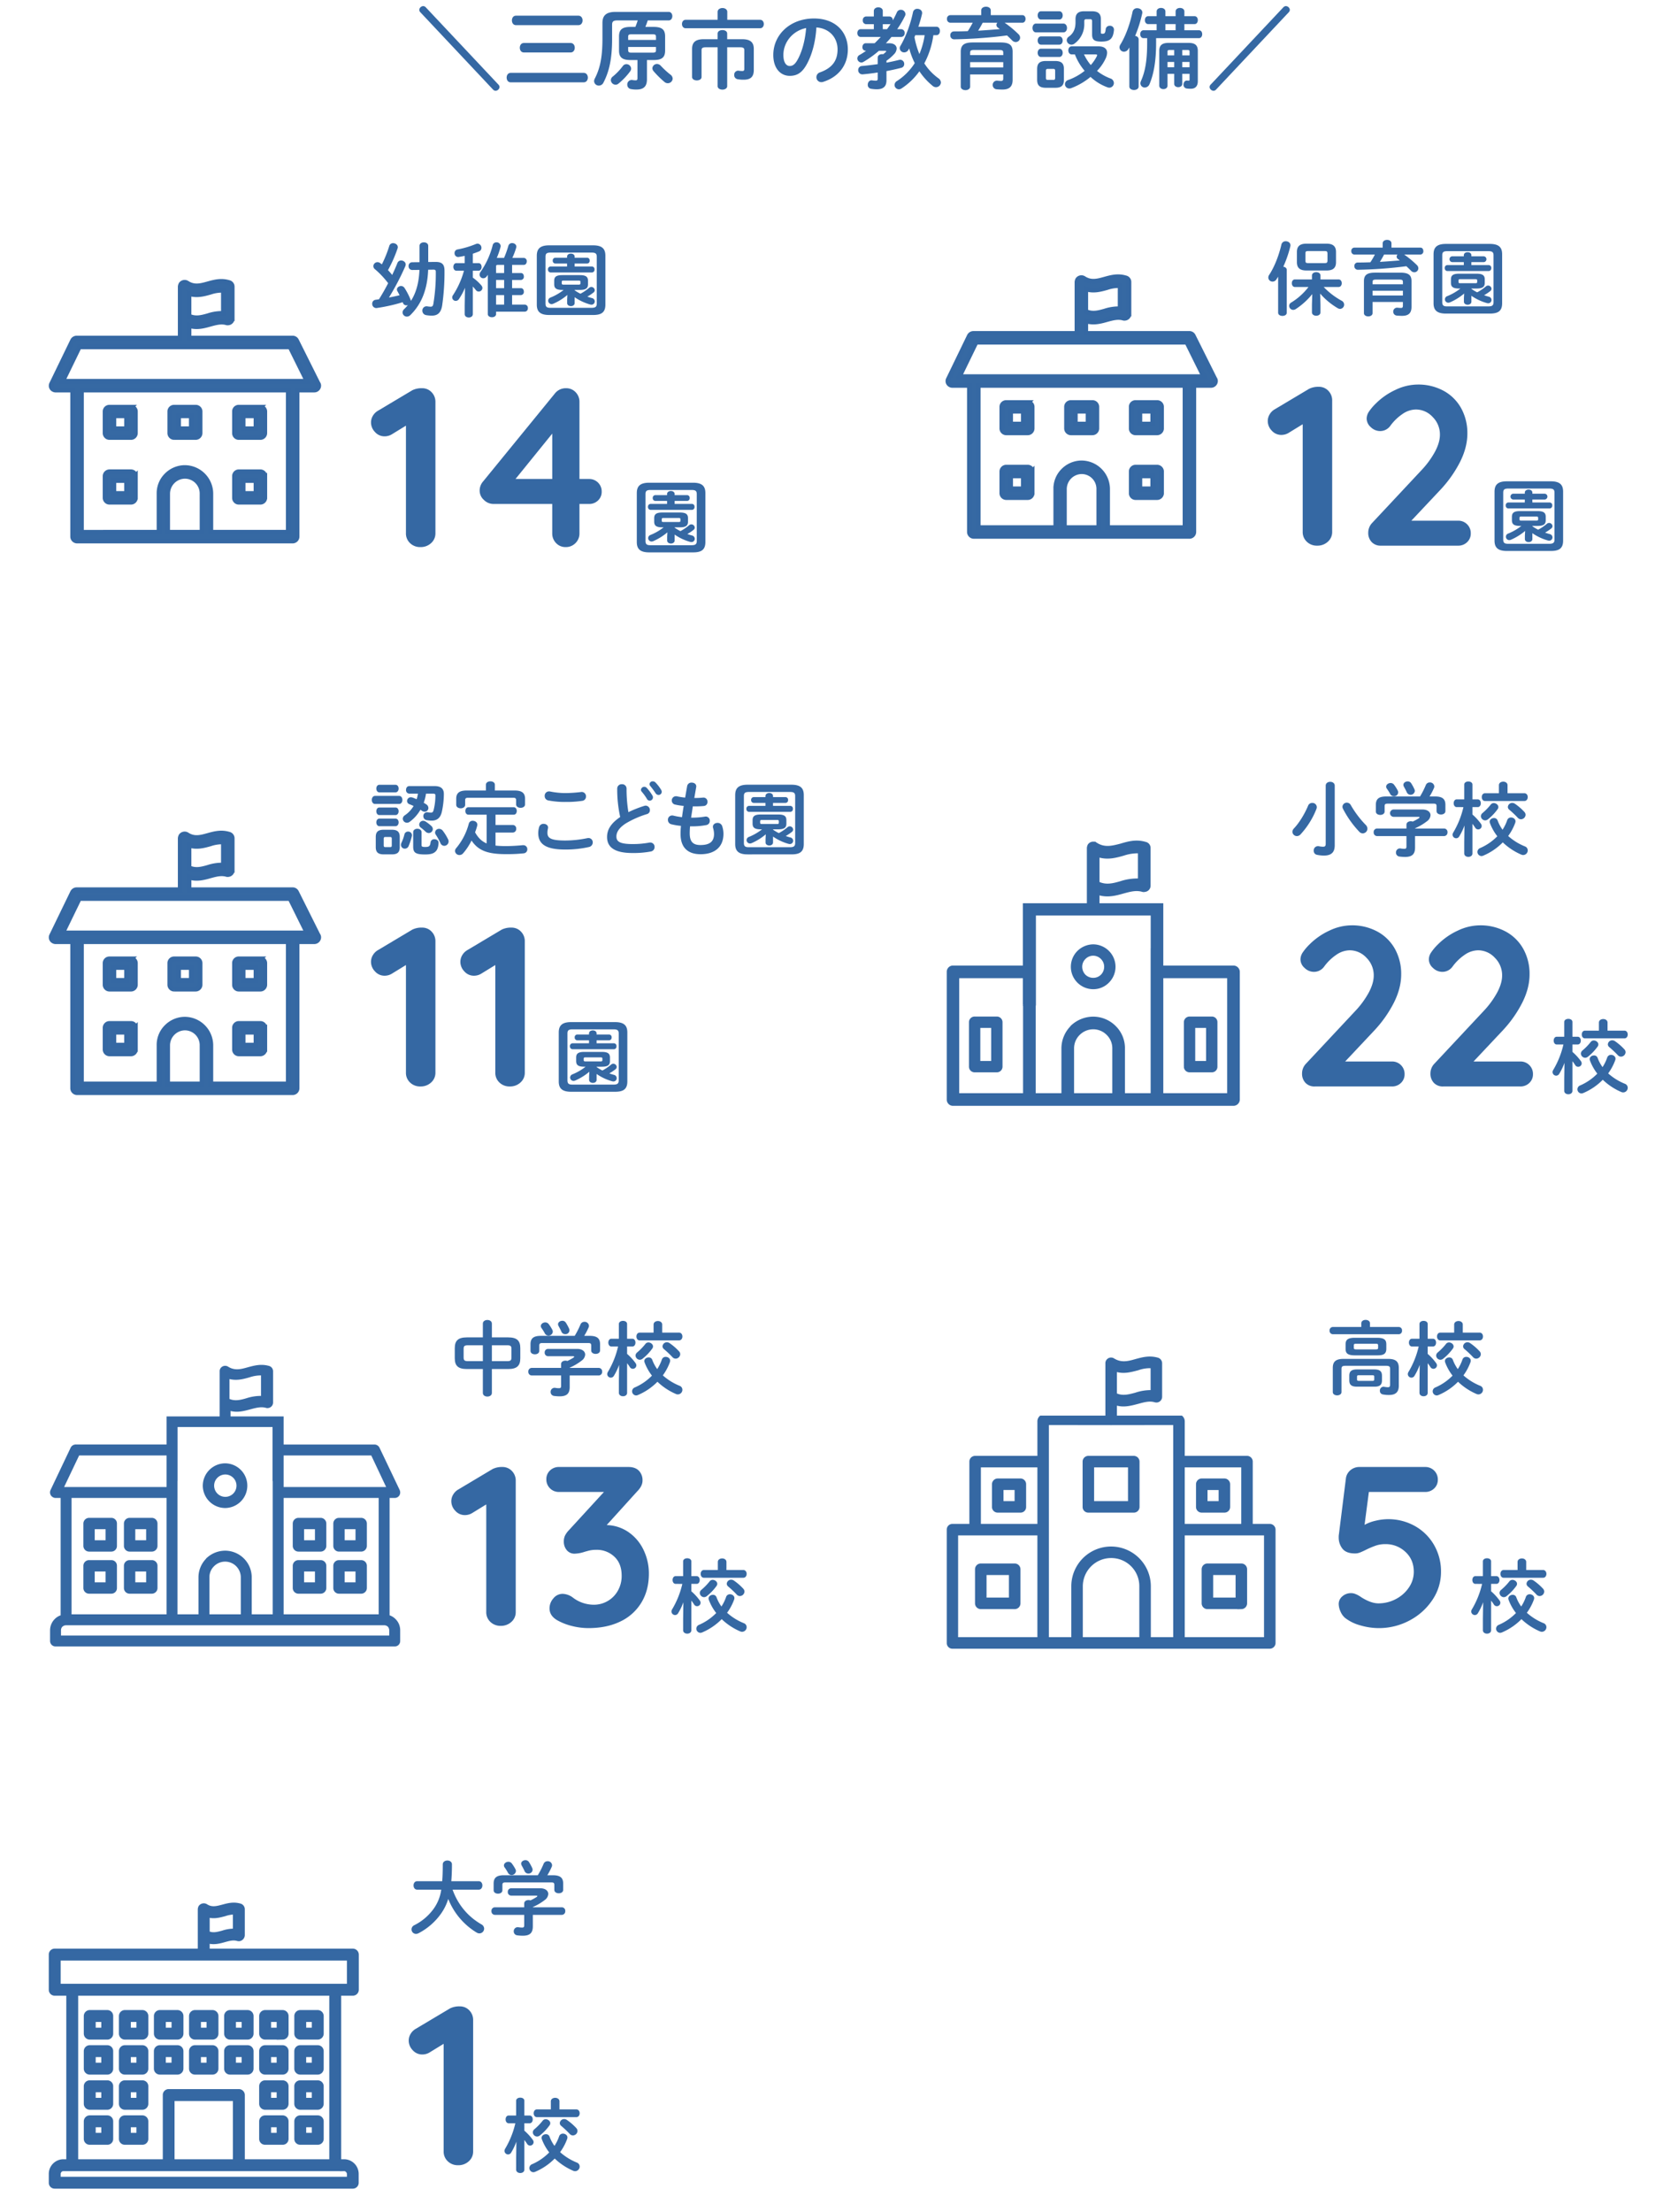 <svg xmlns="http://www.w3.org/2000/svg" xmlns:xlink="http://www.w3.org/1999/xlink" width="1376" height="1813" viewBox="0 0 1376 1813">
  <defs>
    <clipPath id="clip-education_fgr_sp">
      <rect width="1376" height="1813"/>
    </clipPath>
  </defs>
  <g id="education_fgr_sp" clip-path="url(#clip-education_fgr_sp)">
    <g id="グループ_2568" data-name="グループ 2568" transform="translate(887.332 -103.425)">
      <g id="_三原市の教育設備_" data-name=" 三原市の教育設備 " style="isolation: isolate">
        <g id="グループ_2546" data-name="グループ 2546" style="isolation: isolate">
          <path id="パス_2061" data-name="パス 2061" d="M-478.72,172.642a3.028,3.028,0,0,1,1.008,2.231,3.4,3.4,0,0,1-3.456,2.953,3.263,3.263,0,0,1-2.015-1.153l-59.32-63.064a3.027,3.027,0,0,1-1.008-2.232,3.4,3.4,0,0,1,3.453-2.952,3.267,3.267,0,0,1,2.017,1.153Z" fill="#3568a3"/>
          <path id="パス_2062" data-name="パス 2062" d="M-408.664,163.138c2.231,0,3.383,1.946,3.383,3.889s-1.152,3.887-3.383,3.887h-59.9c-2.231,0-3.311-1.944-3.311-3.887s1.08-3.889,3.311-3.889Zm-4.32-46.865c2.232,0,3.383,1.943,3.383,3.887s-1.151,3.888-3.383,3.888h-51.258c-2.23,0-3.312-1.945-3.312-3.888s1.082-3.887,3.312-3.887Zm-6.406,22.389c2.23,0,3.383,1.943,3.383,3.888s-1.153,3.887-3.383,3.887h-38.371c-2.233,0-3.313-1.943-3.313-3.887s1.08-3.888,3.313-3.888Z" fill="#3568a3"/>
          <path id="パス_2063" data-name="パス 2063" d="M-370.355,152.629c-7.055,0-9.359-2.448-9.359-7.848V133.336c0-5.4,2.3-7.848,9.359-7.848h4.031c.719-1.729,1.367-3.527,1.944-5.328h-16.7c-3.384,0-4.32,1.008-4.32,3.527v11.664c0,15.838-2.232,26.492-7.127,35.852a4.125,4.125,0,0,1-3.672,2.375,3.8,3.8,0,0,1-3.959-3.672,4.825,4.825,0,0,1,.574-2.088c4.321-8.35,6.266-17.494,6.266-32.684V122.248c0-6.047,3.024-9.071,10.727-9.071h43.554c2.016,0,3.024,1.729,3.024,3.455,0,1.8-1.008,3.528-3.024,3.528h-17.134c-.577,1.8-1.225,3.6-1.944,5.328h6.838c7.057,0,9.36,2.447,9.36,7.848v11.445c0,5.4-2.3,7.848-9.36,7.848h-5.543v15.837c0,5.76-2.662,8.352-8.639,8.352a22.267,22.267,0,0,1-4.32-.361,3.555,3.555,0,0,1-3.168-3.67,3.653,3.653,0,0,1,3.6-3.817,2.411,2.411,0,0,1,.719.073,16,16,0,0,0,2.375.214c1.224,0,1.656-.287,1.656-1.8v-14.83Zm-3.313,3.382a3.879,3.879,0,0,1,3.887,3.672,3.651,3.651,0,0,1-.719,2.088,54.467,54.467,0,0,1-9.718,10.223,3.676,3.676,0,0,1-2.305.863,3.942,3.942,0,0,1-3.887-3.742,3.729,3.729,0,0,1,1.584-2.953,49.171,49.171,0,0,0,8.2-8.567A3.636,3.636,0,0,1-373.668,156.011Zm24.262-22.316c0-1.8-.5-2.16-3.023-2.16H-369.2c-2.519,0-3.023.359-3.023,2.16v2.447h22.822Zm-3.023,12.887c2.519,0,3.023-.362,3.023-2.161V141.9h-22.822v2.519c0,2.161,1.152,2.161,3.023,2.161Zm.933,15.045a3.814,3.814,0,0,1-.863-2.231,3.742,3.742,0,0,1,3.816-3.527,4.247,4.247,0,0,1,3.1,1.511,70.854,70.854,0,0,0,7.846,7.2,4.207,4.207,0,0,1,1.873,3.31,3.976,3.976,0,0,1-4.033,3.744,4.035,4.035,0,0,1-2.735-1.08A75.508,75.508,0,0,1-351.5,161.627Z" fill="#3568a3"/>
          <path id="パス_2064" data-name="パス 2064" d="M-298.859,113.177c0-2.088,2.016-3.168,3.959-3.168,2.016,0,3.959,1.08,3.959,3.168v6.479h26.926c2.015,0,3.023,1.728,3.023,3.457s-1.008,3.455-3.023,3.455h-61.051c-2.016,0-3.023-1.729-3.023-3.455s1.007-3.457,3.023-3.457h26.207Zm20.156,22.389c6.84,0,9.5,2.664,9.5,7.992v17.278c0,5.759-2.881,7.918-8.281,7.918a24.944,24.944,0,0,1-5.109-.432,3.325,3.325,0,0,1-2.664-3.455,3.3,3.3,0,0,1,3.312-3.528c.143,0,.359.073.574.073a20.079,20.079,0,0,0,2.737.215c1.15,0,1.654-.36,1.654-1.727V144.709c0-1.8-.647-2.52-3.311-2.52h-10.726v31.82c0,1.871-1.944,2.879-3.887,2.879-2.018,0-3.959-1.008-3.959-2.879v-31.82h-9.863c-2.664,0-3.313.721-3.313,2.52v21.814c0,1.871-1.943,2.807-3.886,2.807s-3.887-.936-3.887-2.807V143.558c0-5.328,2.662-7.992,9.5-7.992h11.447v-4.607c0-1.944,1.941-2.879,3.959-2.879,1.943,0,3.887.935,3.887,2.879v4.607Z" fill="#3568a3"/>
          <path id="パス_2065" data-name="パス 2065" d="M-253.211,148.453c0-16.414,13.608-29.877,33.407-29.877,17.564,0,27.715,11.015,27.715,25.342,0,13.029-7.7,22.6-20.086,26.564a4.7,4.7,0,0,1-1.657.287,4.038,4.038,0,0,1-4.031-4.1,4.149,4.149,0,0,1,3.024-3.959c10.222-3.672,14.328-9.864,14.328-18.789,0-9.432-6.408-17.205-17.352-18-.719,11.951-3.672,22.75-8.133,30.6-3.961,6.985-8.207,9.073-13.75,9.073C-247.089,165.588-253.211,159.683-253.211,148.453Zm8.282,0c0,6.623,2.59,9.07,5.183,9.07,2.231,0,4.174-1.15,6.262-4.822,3.672-6.408,6.336-15.7,7.2-26.278C-237.011,128.511-244.929,137.8-244.929,148.453Z" fill="#3568a3"/>
          <path id="パス_2066" data-name="パス 2066" d="M-148.308,127.359a2.9,2.9,0,0,1,2.806,3.168,2.9,2.9,0,0,1-2.806,3.168H-156.3c-1.44,1.8-3.024,3.527-4.608,5.184h2.881c3.815,0,5.973,1.871,5.973,4.39a7.185,7.185,0,0,1-2.231,4.68,36.625,36.625,0,0,1-6.119,5.256v1.584c3.455-.649,6.838-1.369,10.223-2.233a5.567,5.567,0,0,1,1.08-.144,3.316,3.316,0,0,1,3.238,3.457,3.1,3.1,0,0,1-2.519,3.166c-3.815,1.008-7.846,1.873-12.022,2.664v7.631c0,5.111-2.807,7.271-7.92,7.271a28,28,0,0,1-4.822-.431,3.124,3.124,0,0,1-2.592-3.313c0-1.727,1.08-3.6,3.1-3.6a1.95,1.95,0,0,1,.646.073,22.842,22.842,0,0,0,2.953.216c.936,0,1.44-.359,1.44-1.583v-5.112c-4.176.649-8.279,1.153-12.238,1.512h-.362a3.365,3.365,0,0,1-3.383-3.527,3.2,3.2,0,0,1,3.1-3.313c4.176-.359,8.569-.935,12.887-1.512v-5.254c0-2.017,1.8-2.953,3.6-2.953a4.034,4.034,0,0,1,.935.073c.721-.577,1.369-1.153,2.016-1.727.287-.289.431-.5.431-.648,0-.289-.287-.432-.863-.432H-166.6a84.36,84.36,0,0,1-12.67,9.07,3.188,3.188,0,0,1-1.729.5,3.4,3.4,0,0,1-3.31-3.312,3.366,3.366,0,0,1,2.015-2.952c1.657-.935,3.455-2.087,5.254-3.31h-.359a2.8,2.8,0,0,1-2.734-3.024c0-1.583.933-3.167,2.734-3.167h7.271c1.729-1.657,3.385-3.385,5.039-5.184H-181.57c-1.8,0-2.734-1.584-2.734-3.168s.935-3.168,2.734-3.168h10.8v-4.1H-177.1a2.885,2.885,0,0,1-2.736-3.167,2.885,2.885,0,0,1,2.736-3.167h6.334v-4.464c0-2.016,1.873-3.024,3.672-3.024,1.873,0,3.672,1.008,3.672,3.024v4.464h5.4a2.873,2.873,0,0,1,2.807,3.1v.143c1.224-2.158,2.3-4.319,3.31-6.551a3.423,3.423,0,0,1,3.241-2.16,3.724,3.724,0,0,1,3.814,3.457,3.331,3.331,0,0,1-.359,1.582,83.988,83.988,0,0,1-6.407,10.871Zm-11.664,0a45.99,45.99,0,0,0,2.953-4.318,2.334,2.334,0,0,1-1.008.214h-5.4v4.1Zm38.011,4.9a69.009,69.009,0,0,1-7.414,23.11,44.688,44.688,0,0,0,11.59,12.238,4.35,4.35,0,0,1,2.016,3.455,4.033,4.033,0,0,1-4.031,3.815,4.118,4.118,0,0,1-2.664-1.008,54.31,54.31,0,0,1-10.944-12.022,54.148,54.148,0,0,1-14.613,14.037,3.869,3.869,0,0,1-2.16.721,3.6,3.6,0,0,1-3.6-3.527,3.884,3.884,0,0,1,2.088-3.313,48.312,48.312,0,0,0,14.471-14.613,62.12,62.12,0,0,1-4.535-12.023l-.579,1.007a3.97,3.97,0,0,1-3.527,2.233,3.587,3.587,0,0,1-3.672-3.383,3.367,3.367,0,0,1,.578-1.943c4.536-7.633,8.352-18.215,10.293-27.575a3.468,3.468,0,0,1,3.6-2.806c1.941,0,3.887,1.222,3.887,3.383a3.2,3.2,0,0,1-.073.793,98.312,98.312,0,0,1-3.023,10.509h14.83c1.943,0,2.879,1.729,2.879,3.455s-.936,3.457-2.879,3.457Zm-14.83,0-.648,1.655a70.868,70.868,0,0,0,4.031,13.822,64.332,64.332,0,0,0,4.321-15.477Z" fill="#3568a3"/>
          <path id="パス_2067" data-name="パス 2067" d="M-82.716,112.025c0-2.088,1.943-3.1,3.959-3.1,1.945,0,3.886,1.008,3.886,3.1v3.816h25.918c1.727,0,2.592,1.512,2.592,3.1,0,1.512-.865,3.1-2.592,3.1H-63.5a86.757,86.757,0,0,1,11.375,9.43,4.023,4.023,0,0,1,1.3,2.88,3.6,3.6,0,0,1-3.6,3.528,4,4,0,0,1-2.95-1.369c-1.226-1.223-2.664-2.663-4.175-4.032a386.308,386.308,0,0,1-43.268,3.168,3.111,3.111,0,0,1-3.24-3.31,3,3,0,0,1,3.1-3.168c3.67,0,7.485-.072,11.231-.217a66.344,66.344,0,0,0,4.031-6.91h-18.429a2.852,2.852,0,0,1-2.665-3.1,2.812,2.812,0,0,1,2.665-3.1h25.412Zm15.91,26.2c7.271,0,9.861,2.233,9.861,7.631v22.893c0,5.544-2.59,8.064-8.349,8.064-1.37,0-3.241-.072-4.752-.217a3.444,3.444,0,0,1-3.239-3.527,3.39,3.39,0,0,1,3.311-3.528h.5a26.69,26.69,0,0,0,3.168.215c1.08,0,1.654-.431,1.654-2.015v-3.311H-91.789v10.006c0,1.873-1.941,2.881-3.814,2.881-1.943,0-3.889-1.008-3.889-2.881v-28.58c0-5.4,2.664-7.631,9.864-7.631Zm-21.815,6.191c-2.59,0-3.168.5-3.168,2.3V148.6h27.141v-1.873c0-1.8-.574-2.3-3.168-2.3Zm23.973,9.936H-91.789v4.318h27.141Zm-16.844-32.324c-1.152,2.23-2.377,4.39-3.744,6.551,5.975-.36,11.877-.793,17.781-1.3-.5-.432-1.007-.791-1.511-1.151a2.838,2.838,0,0,1-1.295-2.232,2.738,2.738,0,0,1,.791-1.871Z" fill="#3568a3"/>
          <path id="パス_2068" data-name="パス 2068" d="M-37.785,129.951c-1.871,0-2.879-1.8-2.879-3.6s1.008-3.6,2.879-3.6h22.461c1.944,0,2.951,1.8,2.951,3.6s-1.007,3.6-2.951,3.6Zm8.207,45.426c-5.472,0-7.271-2.159-7.271-6.623v-8.711c0-4.463,1.8-6.623,7.271-6.623h7.414c5.473,0,7.272,2.16,7.272,6.623v8.711c0,5.111-2.377,6.623-7.272,6.623Zm-4.1-55.936c-1.8,0-2.735-1.728-2.735-3.385,0-1.726.936-3.383,2.735-3.383h14.976c1.872,0,2.807,1.657,2.807,3.383,0,1.657-.935,3.385-2.807,3.385Zm0,20.588c-1.8,0-2.735-1.727-2.735-3.383,0-1.728.936-3.383,2.735-3.383h14.976c1.872,0,2.807,1.655,2.807,3.383,0,1.656-.935,3.383-2.807,3.383Zm0,10.08c-1.8,0-2.735-1.729-2.735-3.385,0-1.726.936-3.383,2.735-3.383h14.976c1.872,0,2.807,1.657,2.807,3.383,0,1.656-.935,3.385-2.807,3.385ZM-23.6,168.9c1.152,0,1.512-.432,1.512-1.656v-5.688c0-1.222-.36-1.654-1.512-1.654h-4.535c-1.153,0-1.512.432-1.512,1.654v5.688c0,1.152.287,1.656,1.512,1.656Zm36.859-27.5c4.752,0,7.272,1.943,7.272,5.326A12.21,12.21,0,0,1,19.3,151.4a36.906,36.906,0,0,1-7.055,10.15,41.042,41.042,0,0,0,10.8,6.119,4.053,4.053,0,0,1,3.024,3.817,3.825,3.825,0,0,1-3.742,3.816,5.624,5.624,0,0,1-1.442-.289,40.539,40.539,0,0,1-13.965-8.566,54.5,54.5,0,0,1-15.84,9.215,4.289,4.289,0,0,1-1.511.287,3.546,3.546,0,0,1-3.6-3.528,3.685,3.685,0,0,1,2.734-3.455A47.1,47.1,0,0,0,2.1,161.484a46.36,46.36,0,0,1-7.992-13.463h-2.52c-1.943,0-2.879-1.656-2.879-3.312s.936-3.311,2.879-3.311ZM8.145,112.673c5.473,0,7.271,2.448,7.271,6.479v10.871c0,.936.288,1.08,1.44,1.08,1.656,0,2.16-.648,2.519-3.744a3.149,3.149,0,0,1,3.313-2.807,3.162,3.162,0,0,1,3.455,3.1v.359c-.721,7.2-3.24,9.5-10.367,9.5-5.9,0-7.559-1.582-7.559-5.83v-10.8c0-1.224-.431-1.728-1.511-1.728H3.395c-1.152,0-1.586.5-1.586,1.728v1.944a19.609,19.609,0,0,1-8.133,16.414,4.121,4.121,0,0,1-2.449.791,3.854,3.854,0,0,1-3.816-3.6,3.66,3.66,0,0,1,1.8-3.025c3.743-2.662,5.4-6.479,5.4-11.662v-2.592c0-4.031,1.8-6.479,6.912-6.479ZM1.594,148.021a38.1,38.1,0,0,0,5.543,8.711,32.617,32.617,0,0,0,4.969-7.271,2.228,2.228,0,0,0,.215-.791c0-.5-.36-.649-1.3-.649Z" fill="#3568a3"/>
          <path id="パス_2069" data-name="パス 2069" d="M38.75,142.334c-.289.431-.5.863-.793,1.295a4.192,4.192,0,0,1-3.527,2.16,3.674,3.674,0,0,1-3.742-3.528,4.288,4.288,0,0,1,.719-2.3c4.32-6.985,7.992-17.135,10.008-27a3.657,3.657,0,0,1,3.814-2.807c2.018,0,4.176,1.223,4.176,3.6a5.1,5.1,0,0,1-.143.935A103.987,103.987,0,0,1,43.5,132.832c1.586.287,2.881,1.222,2.881,2.879V174.3c0,1.944-1.873,2.879-3.814,2.879-1.873,0-3.817-.935-3.817-2.879Zm57.016-14.11c1.873,0,2.736,1.582,2.736,3.239,0,1.583-.863,3.24-2.736,3.24H60.707v4.031c0,14.4-1.871,25.27-5.4,33.619a4.26,4.26,0,0,1-3.889,2.809,3.53,3.53,0,0,1-3.6-3.455,4.638,4.638,0,0,1,.433-1.8c3.6-7.99,5.11-17.277,5.11-31.317V134.7H50.413c-1.8,0-2.737-1.657-2.737-3.24,0-1.657.938-3.239,2.737-3.239H61.139v-5.041H54.227c-1.8,0-2.734-1.654-2.734-3.238,0-1.656.935-3.24,2.734-3.24h6.912v-3.817c0-2.015,1.8-2.951,3.6-2.951s3.6.936,3.6,2.951v3.817H76.69v-3.817c0-2.015,1.8-2.951,3.6-2.951s3.6.936,3.6,2.951v3.817h8.281c1.872,0,2.735,1.584,2.735,3.24,0,1.584-.863,3.238-2.735,3.238H83.887v5.041Zm-13.6,43.914c0,1.8-1.657,2.735-3.313,2.735s-3.31-.936-3.31-2.735v-8.207H70.067v9.647c0,1.943-1.656,2.879-3.383,2.879-1.656,0-3.385-.936-3.385-2.879V145.142c0-4.609,2.3-6.553,7.631-6.553H87.344c5.328,0,7.559,1.944,7.559,6.553v24.764c0,4.32-2.16,6.264-5.832,6.264a22.211,22.211,0,0,1-3.383-.217,3.024,3.024,0,0,1-2.52-3.166c0-1.657,1.008-3.313,2.664-3.313h.432a7,7,0,0,0,1.152.072c.5,0,.721-.216.721-.935v-4.68H82.161ZM76.69,123.183H68.338v5.041H76.69Zm-1.152,21.238H71.579c-1.153,0-1.512.288-1.512,1.368v3.023h5.471Zm-5.471,9.792v4.318h5.471v-4.318Zm18.07-5.4v-3.023c0-1.08-.361-1.368-1.512-1.368H82.161v4.391Zm-5.976,9.719h5.976v-4.318H82.161Z" fill="#3568a3"/>
          <path id="パス_2070" data-name="パス 2070" d="M164.887,109.578a3.265,3.265,0,0,1,2.016-1.153,3.4,3.4,0,0,1,3.457,2.952,3.034,3.034,0,0,1-1.008,2.232l-59.32,63.064a3.269,3.269,0,0,1-2.018,1.153,3.4,3.4,0,0,1-3.455-2.953,3.032,3.032,0,0,1,1.008-2.231Z" fill="#3568a3"/>
        </g>
      </g>
      <g id="コンポーネント_13_1" data-name="コンポーネント 13 1">
        <g id="グループ_1288" data-name="グループ 1288">
          <g id="グループ_1287" data-name="グループ 1287">
            <g id="園" style="isolation: isolate">
              <g id="グループ_2547" data-name="グループ 2547" style="isolation: isolate">
                <path id="パス_2071" data-name="パス 2071" d="M348.383,555.017c-7.459,0-10.166-2.838-10.166-8.449V506.433c0-5.676,2.707-8.513,10.166-8.513h35.908c7.526,0,10.166,2.837,10.166,8.513v40.135c0,6.865-3.96,8.449-10.166,8.449Zm34.721-5.875c3.3,0,4.291-.924,4.291-3.5V507.293c0-2.575-.99-3.434-4.291-3.434H349.571c-3.3,0-4.225.859-4.225,3.434v38.351c0,3.035,1.453,3.5,4.225,3.5Zm-20.066-41.916c0-1.717,1.584-2.508,3.1-2.508,1.584,0,3.1.791,3.1,2.508v.858h10.23a2.393,2.393,0,0,1,0,4.754h-10.23v2.441h14.191a2.171,2.171,0,0,1,2.113,2.443,2.2,2.2,0,0,1-2.113,2.442H349.5a2.246,2.246,0,0,1-2.111-2.442,2.21,2.21,0,0,1,2.111-2.443h13.534v-2.441H353.4a2.394,2.394,0,0,1,0-4.754h9.639Zm-3.895,27.262c-5.148,0-6.668-1.518-6.668-4.688v-2.771c0-3.168,1.52-4.688,6.668-4.688h14.391c5.148,0,6.666,1.52,6.666,4.688V529.8c0,3.17-1.518,4.688-6.666,4.688h-4.291v.264a34.527,34.527,0,0,0,4.752,2.837,39.377,39.377,0,0,0,7.128-4.818,2.758,2.758,0,0,1,1.848-.726,2.813,2.813,0,0,1,2.774,2.64,2.5,2.5,0,0,1-1.123,1.981,40.2,40.2,0,0,1-4.95,3.3q1.881.695,3.762,1.188a2.8,2.8,0,0,1,2.311,2.707,2.675,2.675,0,0,1-2.707,2.707,5.02,5.02,0,0,1-.991-.133,42.162,42.162,0,0,1-12.8-6.006v4.819c0,1.65-1.52,2.507-3.037,2.507-1.584,0-3.1-.857-3.1-2.507v-2.9l.2-3.763a46.9,46.9,0,0,1-11.551,7.2,4.153,4.153,0,0,1-1.386.33,2.763,2.763,0,0,1-.86-5.412,43.77,43.77,0,0,0,10.7-6.205Zm13.465-4.358c1.057,0,1.387-.263,1.387-1.054v-1.19c0-.791-.33-1.054-1.387-1.054H360.067c-1.057,0-1.387.263-1.387,1.054v1.19c0,.791.33,1.054,1.387,1.054Z" fill="#3568a3"/>
              </g>
            </g>
            <g id="_12" data-name=" 12" style="isolation: isolate">
              <g id="グループ_2548" data-name="グループ 2548" style="isolation: isolate">
                <path id="パス_2072" data-name="パス 2072" d="M201.924,423.718a11.163,11.163,0,0,1,3.162,8.092V539.318a10.548,10.548,0,0,1-3.533,8.09,12.415,12.415,0,0,1-8.742,3.256,11.761,11.761,0,0,1-8.557-3.256,10.825,10.825,0,0,1-3.347-8.09V451.154l-11.532,7.068a11.383,11.383,0,0,1-5.953,1.674,10.345,10.345,0,0,1-7.9-3.535,11.265,11.265,0,0,1-3.256-7.811,10.576,10.576,0,0,1,1.582-5.58,11.479,11.479,0,0,1,4.186-4.091l28.086-16.741a16.965,16.965,0,0,1,8-1.674A10.467,10.467,0,0,1,201.924,423.718Z" fill="#3568a3"/>
                <path id="パス_2073" data-name="パス 2073" d="M315.756,533.179a10.1,10.1,0,0,1,2.977,7.44,9.569,9.569,0,0,1-2.977,7.162,10.256,10.256,0,0,1-7.439,2.883h-63.24a9.935,9.935,0,0,1-7.625-2.977,10.69,10.69,0,0,1-2.791-7.625,11.547,11.547,0,0,1,3.347-8.183l40.549-43.338a72.029,72.029,0,0,0,10.881-14.975q4-7.531,4-13.855a20.156,20.156,0,0,0-5.953-14.51,18.632,18.632,0,0,0-13.764-6.137,19.646,19.646,0,0,0-10.881,3.627,40.293,40.293,0,0,0-9.951,9.578,10.265,10.265,0,0,1-8.557,4.465,10.911,10.911,0,0,1-7.533-3.162,9.436,9.436,0,0,1-3.439-7.068,10.436,10.436,0,0,1,1.859-5.672,41.994,41.994,0,0,1,5.58-6.6,56.107,56.107,0,0,1,16.367-11.346,42.711,42.711,0,0,1,17.858-4.279,43.441,43.441,0,0,1,21.576,5.209,36.194,36.194,0,0,1,14.32,14.322,42.046,42.046,0,0,1,5.024,20.645q0,11.349-6.045,23.344a99.355,99.355,0,0,1-16.276,22.97L270,530.2h38.317A10.1,10.1,0,0,1,315.756,533.179Z" fill="#3568a3"/>
              </g>
            </g>
          </g>
          <g id="保育園" style="isolation: isolate">
            <g id="グループ_2549" data-name="グループ 2549" style="isolation: isolate">
              <path id="パス_2074" data-name="パス 2074" d="M160.772,330.211l-1.387,2.177a3.731,3.731,0,0,1-3.168,1.848,3.4,3.4,0,0,1-3.5-3.3,3.9,3.9,0,0,1,.727-2.244c4.291-6.471,7.986-15.975,10.033-24.953a3.48,3.48,0,0,1,3.564-2.574c1.914,0,3.829,1.189,3.829,3.367a5.357,5.357,0,0,1-.131.924A93.332,93.332,0,0,1,165,322.025c1.519.2,2.837,1.123,2.837,2.641v35.05c0,1.784-1.781,2.641-3.5,2.641-1.781,0-3.564-.857-3.564-2.641Zm34.721,22.97v6.2c0,1.914-1.715,2.838-3.5,2.838-1.717,0-3.5-.924-3.5-2.838v-6.2l.263-8.713a57.943,57.943,0,0,1-13.531,12.278,3.933,3.933,0,0,1-2.113.66,3.354,3.354,0,0,1-3.3-3.3,3.219,3.219,0,0,1,1.783-2.771,51.926,51.926,0,0,0,14.061-12.674H174.5c-1.65,0-2.507-1.584-2.507-3.1,0-1.584.857-3.1,2.507-3.1H188.5v-3.168c0-1.85,1.781-2.774,3.5-2.774,1.783,0,3.5.924,3.5,2.774v3.168h14.853c1.715,0,2.574,1.517,2.574,3.1,0,1.52-.859,3.1-2.574,3.1H198.133a60.387,60.387,0,0,0,14.655,11.22,3.671,3.671,0,0,1,2.113,3.235,3.5,3.5,0,0,1-3.367,3.5,3.778,3.778,0,0,1-1.914-.6,57.866,57.866,0,0,1-14.391-11.947Zm-11.551-28.054c-5.412,0-7.789-2.245-7.789-6.8v-8.383c0-4.555,2.377-6.8,7.789-6.8h16.5c5.412,0,7.789,2.244,7.789,6.8v8.383c0,5.215-3.037,6.8-7.789,6.8Zm15.181-6.073c1.651,0,2.114-.461,2.114-2.244v-5.346c0-1.783-.463-2.246-2.114-2.246H185.262c-1.65,0-2.113.463-2.113,1.784v6.271c0,1.518.726,1.781,2.113,1.781Z" fill="#3568a3"/>
              <path id="パス_2075" data-name="パス 2075" d="M246.508,302.882c0-1.914,1.783-2.837,3.631-2.837,1.783,0,3.565.923,3.565,2.837v3.5h23.763c1.584,0,2.377,1.387,2.377,2.838a2.567,2.567,0,0,1-2.377,2.84H264.133a79.62,79.62,0,0,1,10.43,8.647,3.692,3.692,0,0,1,1.187,2.64,3.3,3.3,0,0,1-3.3,3.235,3.66,3.66,0,0,1-2.707-1.254c-1.123-1.123-2.444-2.444-3.829-3.7a354.048,354.048,0,0,1-39.671,2.9,2.853,2.853,0,0,1-2.971-3.035,2.748,2.748,0,0,1,2.838-2.9c3.367,0,6.865-.066,10.3-.2a61.014,61.014,0,0,0,3.7-6.336h-16.9a2.615,2.615,0,0,1-2.441-2.84,2.578,2.578,0,0,1,2.441-2.838h23.3ZM261.1,326.91c6.666,0,9.043,2.047,9.043,7V354.9c0,5.082-2.377,7.393-7.658,7.393-1.254,0-2.971-.067-4.356-.2a3.158,3.158,0,0,1-2.97-3.234,3.108,3.108,0,0,1,3.037-3.234h.461a25.162,25.162,0,0,0,2.9.2c.99,0,1.518-.4,1.518-1.848v-3.037H238.192v9.176c0,1.717-1.781,2.641-3.5,2.641-1.783,0-3.565-.924-3.565-2.641V333.906c0-4.949,2.442-7,9.043-7Zm-20,5.678c-2.377,0-2.9.46-2.9,2.111v1.717h24.885V334.7c0-1.651-.528-2.111-2.9-2.111Zm21.981,9.109H238.192v3.959h24.885Zm-15.446-29.639c-1.056,2.045-2.177,4.026-3.431,6.006,5.478-.33,10.89-.726,16.3-1.187-.461-.4-.923-.727-1.384-1.057a2.607,2.607,0,0,1-1.19-2.047,2.516,2.516,0,0,1,.727-1.715Z" fill="#3568a3"/>
              <path id="パス_2076" data-name="パス 2076" d="M298.383,360.443c-7.459,0-10.166-2.838-10.166-8.449V311.859c0-5.676,2.707-8.514,10.166-8.514h35.908c7.526,0,10.166,2.838,10.166,8.514v40.135c0,6.865-3.96,8.449-10.166,8.449Zm34.721-5.875c3.3,0,4.291-.924,4.291-3.5V312.718c0-2.574-.99-3.433-4.291-3.433H299.571c-3.3,0-4.225.859-4.225,3.433V351.07c0,3.035,1.453,3.5,4.225,3.5Zm-20.066-41.916c0-1.717,1.584-2.508,3.1-2.508,1.584,0,3.1.791,3.1,2.508v.857h10.23a2.393,2.393,0,0,1,0,4.754h-10.23V320.7h14.191a2.171,2.171,0,0,1,2.113,2.443,2.2,2.2,0,0,1-2.113,2.441H299.5a2.245,2.245,0,0,1-2.111-2.441A2.21,2.21,0,0,1,299.5,320.7h13.534v-2.442H303.4a2.394,2.394,0,0,1,0-4.754h9.639Zm-3.895,27.262c-5.148,0-6.668-1.518-6.668-4.688v-2.771c0-3.168,1.52-4.688,6.668-4.688h14.391c5.148,0,6.666,1.52,6.666,4.688v2.771c0,3.17-1.518,4.688-6.666,4.688h-4.291v.263a34.43,34.43,0,0,0,4.752,2.838,39.377,39.377,0,0,0,7.128-4.818,2.759,2.759,0,0,1,1.848-.727,2.814,2.814,0,0,1,2.774,2.641,2.5,2.5,0,0,1-1.123,1.98,40.2,40.2,0,0,1-4.95,3.3q1.881.695,3.762,1.188a2.8,2.8,0,0,1,2.311,2.707,2.676,2.676,0,0,1-2.707,2.707,5.1,5.1,0,0,1-.991-.133,42.163,42.163,0,0,1-12.8-6.006v4.818c0,1.651-1.52,2.508-3.037,2.508-1.584,0-3.1-.857-3.1-2.508v-2.9l.2-3.764a46.87,46.87,0,0,1-11.551,7.2,4.152,4.152,0,0,1-1.386.33,2.764,2.764,0,0,1-.86-5.412,43.8,43.8,0,0,0,10.7-6.2Zm13.465-4.358c1.057,0,1.387-.263,1.387-1.054v-1.19c0-.791-.33-1.055-1.387-1.055H310.067c-1.057,0-1.387.264-1.387,1.055v1.19c0,.791.33,1.054,1.387,1.054Z" fill="#3568a3"/>
            </g>
          </g>
        </g>
        <path id="パス_2345" data-name="パス 2345" d="M-88.73,412.185H99.976L85.944,383.851H-86.992l-13.766,28.334Zm120.012-55.6V337.479a30.385,30.385,0,0,0-10.824,1.6c-5.614,1.6-11.226,3.074-17.508,1.066v18.578c5.348,2.54,10.426,1.2,15.636-.266A36.065,36.065,0,0,1,31.282,356.585Zm7.086-22.054v26.2a3.5,3.5,0,0,1-3.2,3.476,2.8,2.8,0,0,1-1.472-.132c-4.41-1.2-8.82,0-13.23,1.2-5.614,1.6-11.226,3.074-17.508,1.066v10.426h85.13a3.527,3.527,0,0,1,3.074,2l17.5,35.018a3.182,3.182,0,0,1,.668,1.872,3.6,3.6,0,0,1-3.6,3.6H91.56V539.4a3.569,3.569,0,0,1-3.476,3.6H-88.73a3.6,3.6,0,0,1-3.6-3.6h0V419.269h-14.04a3.5,3.5,0,0,1-1.6-.4,3.4,3.4,0,0,1-1.684-4.5c.026-.059.054-.116.084-.173l17.106-35.284a3.747,3.747,0,0,1,3.344-2.136h85V334.537a5.7,5.7,0,0,1,.536-1.872A3.643,3.643,0,0,1,1.362,331.6c5.878,3.874,11.492,2.27,17.238.668,5.348-1.472,10.692-2.942,16.972-1.07a3.43,3.43,0,0,1,2.8,3.34Zm-47.576,98.9H8.432a3.482,3.482,0,0,1,3.6,3.362c0,.037,0,.074,0,.11v17.64a3.6,3.6,0,0,1-3.6,3.6H-9.208a3.568,3.568,0,0,1-3.476-3.6V436.9a3.451,3.451,0,0,1,3.428-3.472Zm14.164,6.954H-5.6v10.692H4.956Zm38.894-6.95H61.49a3.482,3.482,0,0,1,3.6,3.362c0,.037,0,.074,0,.11v17.64a3.6,3.6,0,0,1-3.6,3.6H43.85a3.48,3.48,0,0,1-3.478-3.482c0-.039,0-.078,0-.118v-17.64a3.371,3.371,0,0,1,3.265-3.472C43.709,433.433,43.78,433.433,43.85,433.435Zm14.162,6.95H47.32v10.692H58.012Zm7.086,49.58v17.64a3.6,3.6,0,0,1-3.6,3.6H43.858a3.482,3.482,0,0,1-3.478-3.486c0-.038,0-.076,0-.114v-17.64a3.484,3.484,0,0,1,3.366-3.6l.11,0H61.5a3.6,3.6,0,0,1,3.6,3.6Zm-7.086,14.168V493.441H47.32v10.692Zm-120.278-70.7h17.774a3.45,3.45,0,0,1,3.476,3.424v17.688a3.568,3.568,0,0,1-3.476,3.6H-62.266a3.568,3.568,0,0,1-3.476-3.6v-17.64a3.451,3.451,0,0,1,3.428-3.472Zm14.164,6.95H-58.656v10.692H-48.1Zm7.086,49.58v17.64a3.568,3.568,0,0,1-3.476,3.6H-62.266a3.568,3.568,0,0,1-3.476-3.6v-17.64a3.571,3.571,0,0,1,3.476-3.6h17.774A3.57,3.57,0,0,1-41.016,489.965ZM-48.1,504.133V493.441H-58.656v10.692Zm61.878,31.8v-31.8A14.145,14.145,0,0,0-.344,489.965H-.388a14.38,14.38,0,0,0-14.168,14.168v31.8Zm-35.28,0v-31.8a20.663,20.663,0,0,1,6.148-14.968A21.247,21.247,0,0,1-.388,482.883a21.448,21.448,0,0,1,21.248,21.25v31.8H84.476V419.269H-85.254V535.941Z" fill="#3669a3" stroke="#3568a3" stroke-width="4"/>
      </g>
      <g id="コンポーネント_13_2" data-name="コンポーネント 13 2">
        <g id="グループ_1288-2" data-name="グループ 1288-2">
          <g id="グループ_1287-2" data-name="グループ 1287-2">
            <g id="校" style="isolation: isolate">
              <g id="グループ_2550" data-name="グループ 2550" style="isolation: isolate">
                <path id="パス_2077" data-name="パス 2077" d="M322.536,1401.613c-1.651,0-2.51-1.584-2.51-3.168s.859-3.168,2.443-3.168h6.205V1383.2c0-1.717,1.717-2.574,3.366-2.574,1.716,0,3.367.857,3.367,2.574v12.08h4.357c1.651,0,2.508,1.584,2.508,3.168s-.857,3.168-2.508,3.168h-4.357v6.072a43.741,43.741,0,0,1,6.865,7.459,3.351,3.351,0,0,1,.726,1.981,2.859,2.859,0,0,1-2.9,2.773,2.8,2.8,0,0,1-2.377-1.32,32.869,32.869,0,0,0-2.31-3.235v24.225c0,1.914-1.651,2.84-3.367,2.84-1.649,0-3.366-.926-3.366-2.84v-9.5l.2-13.4a49.121,49.121,0,0,1-4.291,8.976,2.932,2.932,0,0,1-2.508,1.518,2.987,2.987,0,0,1-2.971-2.9,3.579,3.579,0,0,1,.594-1.848,72.255,72.255,0,0,0,8.318-20.793Zm55.91,32.213a3.475,3.475,0,0,1,2.31,3.234,3.79,3.79,0,0,1-3.631,3.828,3.87,3.87,0,0,1-1.65-.33,51.064,51.064,0,0,1-15.182-10.033,49.4,49.4,0,0,1-16.041,10.893,4.181,4.181,0,0,1-1.453.33,3.423,3.423,0,0,1-3.3-3.434,3.459,3.459,0,0,1,2.309-3.168,44.171,44.171,0,0,0,13.994-9.637,40.539,40.539,0,0,1-6.006-10.7,3.834,3.834,0,0,1-.263-1.187c0-1.848,1.781-3.037,3.564-3.037a3,3,0,0,1,2.971,2.046,31.657,31.657,0,0,0,4.025,7.526,34.721,34.721,0,0,0,3.828-7.856,3.218,3.218,0,0,1,3.17-2.177c1.781,0,3.629,1.253,3.629,3.1a3.72,3.72,0,0,1-.2,1.19,42.909,42.909,0,0,1-5.809,10.89A46.94,46.94,0,0,0,378.446,1433.826ZM352.9,1398.312c1.849,0,3.764,1.453,3.764,3.235A3.038,3.038,0,0,1,356,1403.4a41.684,41.684,0,0,1-7.988,8.317,3.691,3.691,0,0,1-2.178.793,3.6,3.6,0,0,1-3.5-3.434,3.41,3.41,0,0,1,1.321-2.574,47.819,47.819,0,0,0,6.732-6.932A3.124,3.124,0,0,1,352.9,1398.312Zm25.15-8.053c1.782,0,2.707,1.584,2.707,3.168s-.925,3.168-2.707,3.168H345.7c-1.782,0-2.639-1.584-2.639-3.168s.857-3.168,2.639-3.168h11.419v-6.6c0-1.914,1.784-2.9,3.565-2.9,1.717,0,3.5.99,3.5,2.9v6.6Zm0,15.381a3.463,3.463,0,0,1,.924,2.311,3.824,3.824,0,0,1-3.762,3.629,3.45,3.45,0,0,1-2.574-1.188,83.265,83.265,0,0,0-7.064-6.666,2.966,2.966,0,0,1-1.121-2.246,3.566,3.566,0,0,1,3.63-3.3,3.936,3.936,0,0,1,2.112.66A44.393,44.393,0,0,1,378.049,1405.64Z" fill="#3568a3"/>
              </g>
            </g>
            <g id="_5" data-name=" 5" style="isolation: isolate">
              <g id="グループ_2551" data-name="グループ 2551" style="isolation: isolate">
                <path id="パス_2078" data-name="パス 2078" d="M273.028,1354.261a41.344,41.344,0,0,1,15.623,15.53,43.231,43.231,0,0,1,5.674,21.949,40.761,40.761,0,0,1-7.069,23.064,50.839,50.839,0,0,1-18.785,16.832,53.031,53.031,0,0,1-25.3,6.231,53.815,53.815,0,0,1-14.972-2.231,35.447,35.447,0,0,1-12.555-6.138,14.039,14.039,0,0,1-3.721-5.209,15.562,15.562,0,0,1-1.488-6.324,8.121,8.121,0,0,1,2.883-6.045,10.594,10.594,0,0,1,7.533-2.7q3.348,0,8.371,3.533,7.811,4.841,13.764,4.836a30.243,30.243,0,0,0,14.322-3.533,28.847,28.847,0,0,0,10.7-9.486,22.587,22.587,0,0,0,4-12.834q0-10.046-6.882-16.369a23.382,23.382,0,0,0-16.368-6.324,24.079,24.079,0,0,0-7.627,1.117,70.76,70.76,0,0,0-8,3.347q-3.348,1.674-5.3,2.418a11.1,11.1,0,0,1-4,.744q-7.254,0-10.323-3.906a14.586,14.586,0,0,1-3.07-9.3,12.309,12.309,0,0,1,.185-2.6l5.768-46.127a10.6,10.6,0,0,1,3.813-6.418,11.224,11.224,0,0,1,7.347-2.51H281.3a10.169,10.169,0,0,1,10.416,10.416,9.568,9.568,0,0,1-2.976,7.16,10.262,10.262,0,0,1-7.44,2.883H235.176l-3.533,26.971a33.591,33.591,0,0,1,8.928-3.348,44.539,44.539,0,0,1,32.457,4.371Z" fill="#3568a3"/>
              </g>
            </g>
          </g>
          <g id="高校" style="isolation: isolate">
            <g id="グループ_2552" data-name="グループ 2552" style="isolation: isolate">
              <path id="パス_2079" data-name="パス 2079" d="M228.959,1188.093c0-1.914,1.782-2.837,3.565-2.837s3.564.923,3.564,2.837v2.971h23.631a2.69,2.69,0,0,1,2.641,2.971,2.724,2.724,0,0,1-2.641,2.971H205.59a2.763,2.763,0,0,1-2.638-2.971,2.727,2.727,0,0,1,2.638-2.971h23.369Zm21.914,29.112c6.469,0,8.846,2.31,8.846,7.392v14.655c0,5.015-2.508,7.525-7.922,7.525a24.906,24.906,0,0,1-5.279-.463,2.907,2.907,0,0,1-2.311-3.035,3.044,3.044,0,0,1,2.9-3.236,1.835,1.835,0,0,1,.594.066,26.326,26.326,0,0,0,3.037.33c1.384,0,1.847-.527,1.847-2.178V1225.39c0-1.849-.726-2.509-3.168-2.509H215.889c-2.443,0-3.168.66-3.168,2.509v19.01c0,1.783-1.783,2.707-3.564,2.707s-3.567-.924-3.567-2.707v-19.8c0-5.082,2.377-7.392,8.846-7.392Zm-27.2-2.9c-5.808,0-7.592-1.65-7.592-5.281v-3.762c0-3.7,1.784-5.347,7.592-5.347h18.153c5.875,0,7.656,1.65,7.656,5.347v3.762c0,4.885-3.565,5.281-7.656,5.281Zm1.717,25.678c-4.621,0-6.272-1.65-6.272-5.215v-3.7c0-3.564,1.651-5.215,6.272-5.215h14.258c4.619,0,6.269,1.651,6.269,5.215v3.7c0,4.291-2.441,5.215-6.269,5.215Zm15.248-30.562c1.715,0,2.111-.264,2.111-1.321v-1.98c0-1.057-.4-1.32-2.111-1.32H224.932c-1.717,0-2.113.263-2.113,1.32v2.111c0,1.19,1.189,1.19,2.113,1.19Zm-2.574,25.808c1.187,0,1.517-.33,1.517-1.187v-2.244c0-.858-.33-1.188-1.517-1.188h-11.09c-1.189,0-1.52.33-1.52,1.188v2.244c0,.99.661,1.187,1.52,1.187Z" fill="#3568a3"/>
              <path id="パス_2080" data-name="パス 2080" d="M270.536,1207.039c-1.651,0-2.51-1.584-2.51-3.168s.859-3.168,2.443-3.168h6.205v-12.08c0-1.717,1.717-2.575,3.366-2.575,1.716,0,3.367.858,3.367,2.575v12.08h4.357c1.651,0,2.508,1.584,2.508,3.168s-.857,3.168-2.508,3.168h-4.357v6.072a43.672,43.672,0,0,1,6.865,7.459,3.351,3.351,0,0,1,.726,1.98,2.859,2.859,0,0,1-2.9,2.774,2.8,2.8,0,0,1-2.377-1.32,32.869,32.869,0,0,0-2.31-3.235v24.225c0,1.914-1.651,2.84-3.367,2.84-1.649,0-3.366-.926-3.366-2.84v-9.5l.2-13.4a49.131,49.131,0,0,1-4.291,8.977,2.932,2.932,0,0,1-2.508,1.518,2.987,2.987,0,0,1-2.971-2.905,3.578,3.578,0,0,1,.594-1.847,72.255,72.255,0,0,0,8.318-20.793Zm55.91,32.213a3.475,3.475,0,0,1,2.31,3.234,3.79,3.79,0,0,1-3.631,3.828,3.87,3.87,0,0,1-1.65-.33,51.066,51.066,0,0,1-15.182-10.033,49.394,49.394,0,0,1-16.041,10.892,4.158,4.158,0,0,1-1.453.33,3.422,3.422,0,0,1-3.3-3.433,3.457,3.457,0,0,1,2.309-3.168,44.173,44.173,0,0,0,13.994-9.637,40.555,40.555,0,0,1-6.006-10.7,3.84,3.84,0,0,1-.263-1.188c0-1.847,1.781-3.037,3.564-3.037a3,3,0,0,1,2.971,2.047,31.657,31.657,0,0,0,4.025,7.526,34.724,34.724,0,0,0,3.828-7.856,3.218,3.218,0,0,1,3.17-2.178c1.781,0,3.629,1.254,3.629,3.1a3.713,3.713,0,0,1-.2,1.189,42.9,42.9,0,0,1-5.809,10.891A46.958,46.958,0,0,0,326.446,1239.252ZM300.9,1203.738c1.849,0,3.764,1.453,3.764,3.234a3.039,3.039,0,0,1-.661,1.85,41.648,41.648,0,0,1-7.988,8.316,3.684,3.684,0,0,1-2.178.793,3.6,3.6,0,0,1-3.5-3.433,3.411,3.411,0,0,1,1.321-2.575,47.75,47.75,0,0,0,6.732-6.931A3.122,3.122,0,0,1,300.9,1203.738Zm25.15-8.053c1.782,0,2.707,1.584,2.707,3.168s-.925,3.168-2.707,3.168H293.7c-1.782,0-2.639-1.584-2.639-3.168s.857-3.168,2.639-3.168h11.419v-6.6c0-1.914,1.784-2.905,3.565-2.905,1.717,0,3.5.991,3.5,2.905v6.6Zm0,15.381a3.463,3.463,0,0,1,.924,2.311,3.824,3.824,0,0,1-3.762,3.629,3.453,3.453,0,0,1-2.574-1.188,83.265,83.265,0,0,0-7.064-6.666,2.967,2.967,0,0,1-1.121-2.246,3.566,3.566,0,0,1,3.63-3.3,3.927,3.927,0,0,1,2.112.66A44.348,44.348,0,0,1,326.049,1211.066Z" fill="#3568a3"/>
            </g>
          </g>
        </g>
        <path id="パス_2329" data-name="パス 2329" d="M20.108,1264.709v-16.4h0v-27.536a3.252,3.252,0,0,1,.562-1.966,3.662,3.662,0,0,1,5.056-1.123h0c6.322,3.934,12.224,2.386,18.124.7,5.618-1.548,11.238-3.092,17.84-1.264a3.763,3.763,0,0,1,2.948,3.65v27.536a3.665,3.665,0,0,1-3.372,3.654,4.789,4.789,0,0,1-1.4-.14c-4.636-1.4-9.412,0-14.046,1.264-5.9,1.544-11.8,3.232-18.264,1.122v10.5h53.95a5,5,0,0,1,1.688,3.758v29.222h52.112a3.716,3.716,0,0,1,3.65,3.65v52.118H153.85a3.752,3.752,0,0,1,3.8,3.654v93a3.752,3.752,0,0,1-3.8,3.654H-106.318a3.63,3.63,0,0,1-3.654-3.6v-93.049a3.631,3.631,0,0,1,3.606-3.654h14.94v-52.114a3.716,3.716,0,0,1,3.65-3.65h52.122v-29.226a4.941,4.941,0,0,1,1.684-3.758ZM8.87,1334.775H38.654v-29.642H8.876Zm33.434,7.444H5.226a3.659,3.659,0,0,1-3.8-3.517c0-.044,0-.088,0-.133v-37.226a3.751,3.751,0,0,1,3.8-3.65H42.308a3.746,3.746,0,0,1,3.8,3.65v37.228a3.658,3.658,0,0,1-3.663,3.653c-.046,0-.091,0-.137,0Zm74.458,0H98.076a3.624,3.624,0,0,1-3.65-3.6v-18.595a3.749,3.749,0,0,1,3.65-3.8h18.686a3.749,3.749,0,0,1,3.65,3.8v18.542a3.623,3.623,0,0,1-3.6,3.65Zm-14.892-7.444h11.1v-11.1h-11.1Zm-18.682-29.642v48.324h48.32v-48.324Zm47.482,116.178H102.708a3.75,3.75,0,0,1-3.65-3.8V1389.7a3.749,3.749,0,0,1,3.65-3.8h27.958a3.746,3.746,0,0,1,3.65,3.8v27.814a3.749,3.749,0,0,1-3.65,3.8Zm-24.162-7.448h20.37v-20.508h-20.37ZM83.19,1360.9v85.412h67v-85.41h-67Zm-148.632-26.13h11.1v-11.1h-11.1Zm14.892,7.444H-69.092a3.657,3.657,0,0,1-3.8-3.513c0-.045,0-.091,0-.137v-18.542a3.777,3.777,0,0,1,3.752-3.8h18.59a3.659,3.659,0,0,1,3.653,3.664c0,.045,0,.091,0,.136v18.542a3.539,3.539,0,0,1-3.426,3.65c-.075,0-.149,0-.224,0Zm-33.434,11.238h48.328v-48.322H-83.982Zm4.636,60.4h20.37v-20.5H-79.346Zm24.164,7.448H-83.14a3.75,3.75,0,0,1-3.65-3.8v-27.8a3.747,3.747,0,0,1,3.65-3.8h27.958a3.746,3.746,0,0,1,3.65,3.8v27.814a3.749,3.749,0,0,1-3.65,3.8Zm19.528,25v-85.4h-67v85.412Zm7.444,0h20.37v-42.692a31.608,31.608,0,0,1,63.216,0v42.706h20.37V1270.433l-51.978.072-51.978-.072V1446.3Zm27.814,0H47.93v-42.692a23.988,23.988,0,0,0-23.81-24.164h-.354A24.225,24.225,0,0,0-.4,1403.611ZM27.56,1228.9v17.278c5.478,2.668,10.958,1.124,16.3-.28A38.451,38.451,0,0,1,57.2,1243.8v-19.93a29.159,29.159,0,0,0-11.378,1.688c-5.9,1.544-11.8,3.232-18.264,1.122Z" fill="#3568a3" stroke="#3568a3" stroke-width="2"/>
      </g>
      <g id="コンポーネント_13_4" data-name="コンポーネント 13 4">
        <g id="グループ_1288-3" data-name="グループ 1288-3">
          <g id="グループ_1287-3" data-name="グループ 1287-3">
            <g id="校-2" style="isolation: isolate">
              <g id="グループ_2553" data-name="グループ 2553" style="isolation: isolate">
                <path id="パス_2081" data-name="パス 2081" d="M-470.216,1843.707c-1.651,0-2.508-1.584-2.508-3.168s.857-3.168,2.441-3.168h6.2v-12.08c0-1.717,1.717-2.575,3.367-2.575,1.717,0,3.368.858,3.368,2.575v12.08h4.355c1.651,0,2.508,1.584,2.508,3.168s-.857,3.168-2.508,3.168h-4.355v6.072a43.738,43.738,0,0,1,6.863,7.459,3.339,3.339,0,0,1,.727,1.98,2.859,2.859,0,0,1-2.9,2.774,2.806,2.806,0,0,1-2.377-1.32,32.508,32.508,0,0,0-2.308-3.235v24.225c0,1.914-1.651,2.84-3.368,2.84-1.65,0-3.367-.926-3.367-2.84v-9.5l.2-13.4a49.261,49.261,0,0,1-4.291,8.977,2.932,2.932,0,0,1-2.508,1.518,2.986,2.986,0,0,1-2.971-2.9,3.56,3.56,0,0,1,.594-1.847,72.255,72.255,0,0,0,8.316-20.793Zm55.91,32.213a3.475,3.475,0,0,1,2.31,3.234,3.789,3.789,0,0,1-3.631,3.828,3.876,3.876,0,0,1-1.65-.33,51.115,51.115,0,0,1-15.182-10.033,49.369,49.369,0,0,1-16.041,10.892,4.158,4.158,0,0,1-1.451.33,3.424,3.424,0,0,1-3.3-3.433,3.459,3.459,0,0,1,2.311-3.168,44.171,44.171,0,0,0,13.994-9.637,40.617,40.617,0,0,1-6.008-10.7,3.868,3.868,0,0,1-.263-1.188c0-1.847,1.783-3.037,3.564-3.037a3,3,0,0,1,2.971,2.047,31.736,31.736,0,0,0,4.027,7.526,34.721,34.721,0,0,0,3.828-7.856,3.213,3.213,0,0,1,3.168-2.178c1.783,0,3.631,1.254,3.631,3.1a3.769,3.769,0,0,1-.2,1.189,42.966,42.966,0,0,1-5.811,10.891A46.987,46.987,0,0,0-414.306,1875.92Zm-25.545-35.514c1.848,0,3.762,1.453,3.762,3.234a3.026,3.026,0,0,1-.661,1.85,41.7,41.7,0,0,1-7.986,8.316,3.693,3.693,0,0,1-2.178.793,3.6,3.6,0,0,1-3.5-3.433,3.411,3.411,0,0,1,1.321-2.575,47.55,47.55,0,0,0,6.732-6.931A3.125,3.125,0,0,1-439.851,1840.406Zm25.148-8.053c1.784,0,2.707,1.584,2.707,3.168s-.923,3.168-2.707,3.168h-32.343c-1.784,0-2.641-1.584-2.641-3.168s.857-3.168,2.641-3.168h11.419v-6.6c0-1.914,1.782-2.9,3.565-2.9,1.717,0,3.5.991,3.5,2.9v6.6Zm0,15.381a3.466,3.466,0,0,1,.926,2.311,3.825,3.825,0,0,1-3.764,3.628,3.458,3.458,0,0,1-2.574-1.187,82.948,82.948,0,0,0-7.062-6.666,2.963,2.963,0,0,1-1.123-2.246,3.566,3.566,0,0,1,3.631-3.3,3.933,3.933,0,0,1,2.113.66A44.4,44.4,0,0,1-414.7,1847.734Z" fill="#3568a3"/>
              </g>
            </g>
            <g id="_1" data-name=" 1" style="isolation: isolate">
              <g id="グループ_2554" data-name="グループ 2554" style="isolation: isolate">
                <path id="パス_2082" data-name="パス 2082" d="M-502.511,1751.156a11.159,11.159,0,0,1,3.164,8.092v107.508a10.546,10.546,0,0,1-3.535,8.089,12.415,12.415,0,0,1-8.743,3.256,11.75,11.75,0,0,1-8.554-3.256,10.813,10.813,0,0,1-3.348-8.089v-88.165l-11.533,7.069a11.393,11.393,0,0,1-5.951,1.674,10.344,10.344,0,0,1-7.907-3.536,11.264,11.264,0,0,1-3.253-7.81,10.563,10.563,0,0,1,1.58-5.58,11.478,11.478,0,0,1,4.185-4.092l28.086-16.74a16.97,16.97,0,0,1,8-1.674A10.469,10.469,0,0,1-502.511,1751.156Z" fill="#3568a3"/>
              </g>
            </g>
          </g>
          <g id="大学" style="isolation: isolate">
            <g id="グループ_2555" data-name="グループ 2555" style="isolation: isolate">
              <path id="パス_2083" data-name="パス 2083" d="M-516.2,1652.236a53.613,53.613,0,0,0,6.075,12.145,52.109,52.109,0,0,0,11.683,12.41,60.687,60.687,0,0,0,5.873,3.894,4.057,4.057,0,0,1,2.244,3.5,3.929,3.929,0,0,1-3.828,3.9,4.5,4.5,0,0,1-2.178-.594,56.469,56.469,0,0,1-23.433-27.658,42.4,42.4,0,0,1-6.2,12.476,51.937,51.937,0,0,1-18.153,15.645,4.749,4.749,0,0,1-2.113.527,3.632,3.632,0,0,1-3.629-3.7,3.776,3.776,0,0,1,2.178-3.365,43.678,43.678,0,0,0,15.775-13.268,34.878,34.878,0,0,0,6.4-15.908h-19.735c-1.98,0-2.972-1.717-2.972-3.5,0-1.715.992-3.432,2.972-3.432h20.528c.33-3.828.461-8.318.461-13.73,0-2.178,1.916-3.234,3.763-3.234,1.916,0,3.764,1.056,3.764,3.234,0,5.215-.2,9.769-.529,13.73h22.509c1.981,0,2.971,1.717,2.971,3.432,0,1.783-.99,3.5-2.971,3.5Z" fill="#3568a3"/>
              <path id="パス_2084" data-name="パス 2084" d="M-457.464,1663.59c0-1.917,1.783-2.84,3.566-2.84a4.449,4.449,0,0,1,1.582.263,42.374,42.374,0,0,0,4.951-2.7c.4-.33.66-.593.66-.793,0-.263-.4-.4-1.056-.4h-20.33a2.819,2.819,0,0,1-2.838-3.035,2.8,2.8,0,0,1,2.838-2.971h23.763c4.356,0,6.6,2.178,6.6,4.687a6.535,6.535,0,0,1-2.84,4.885,45.356,45.356,0,0,1-9.836,5.809v.2h23.766a2.837,2.837,0,0,1,2.836,3.1,2.872,2.872,0,0,1-2.836,3.1H-450.4v9.373c0,5.612-2.574,7.723-8.25,7.723a33.677,33.677,0,0,1-4.621-.33,3.17,3.17,0,0,1-2.773-3.235,3.276,3.276,0,0,1,3.234-3.431,2.231,2.231,0,0,1,.66.066,17.673,17.673,0,0,0,2.973.264c1.32,0,1.715-.463,1.715-1.981V1672.9h-24.094a2.862,2.862,0,0,1-2.772-3.1,2.827,2.827,0,0,1,2.772-3.1h24.094Zm11.156-23.17a69.382,69.382,0,0,0,4.754-9.373,3.381,3.381,0,0,1,3.234-2.114,3.476,3.476,0,0,1,3.7,3.235,3.085,3.085,0,0,1-.33,1.453,50.993,50.993,0,0,1-3.564,6.8h4.488c6.141,0,8.516,2.111,8.516,6.865v5.082c0,1.914-1.781,2.838-3.631,2.838-1.783,0-3.631-.924-3.631-2.838v-3.895c0-1.716-.461-2.177-2.707-2.177h-37.1c-2.244,0-2.771.461-2.771,2.177v4.225c0,1.914-1.783,2.838-3.567,2.838-1.847,0-3.628-.924-3.628-2.838v-5.412c0-4.754,2.375-6.865,8.449-6.865Zm-18.352-4.952a3.446,3.446,0,0,1,.4,1.518,3.489,3.489,0,0,1-3.565,3.234,3.349,3.349,0,0,1-3.035-1.978,42.648,42.648,0,0,0-2.707-4.291,2.539,2.539,0,0,1-.527-1.584c0-1.651,1.781-2.971,3.629-2.971a3.493,3.493,0,0,1,2.84,1.387A32.643,32.643,0,0,1-464.66,1635.468Zm13.731-.99a3.324,3.324,0,0,1,.33,1.518,3.27,3.27,0,0,1-3.5,3.037,3.269,3.269,0,0,1-3.1-2.047c-.594-1.385-1.453-2.969-2.246-4.422a3.462,3.462,0,0,1-.527-1.65c0-1.651,1.715-2.838,3.5-2.838a3.349,3.349,0,0,1,2.969,1.65A36.87,36.87,0,0,1-450.929,1634.478Z" fill="#3568a3"/>
            </g>
          </g>
        </g>
        <path id="パス_2328" data-name="パス 2328" d="M-839.566,1731.391h238.71v-23.034h-238.71Zm145.222-45.218v-15.542a24.913,24.913,0,0,0-8.8,1.41c-4.566,1.2-9.13,2.5-14.24.762v15.11c4.35,2.174,8.48.978,12.6-.11a30.448,30.448,0,0,1,10.436-1.63Zm5.76-17.826v21.2a3.137,3.137,0,0,1-2.6,2.936,4.37,4.37,0,0,1-1.2-.11c-3.586-1.086-7.174-.108-10.76.87-4.566,1.306-9.13,2.5-14.24.87v8.478h119.352a2.925,2.925,0,0,1,2.936,2.912v28.722a2.921,2.921,0,0,1-2.912,2.932h-11.546V1875.2h4.35a10.024,10.024,0,0,1,10,10.048v7.236a2.8,2.8,0,0,1-2.772,2.828H-842.5a2.8,2.8,0,0,1-2.828-2.771v-7.231a10.024,10.024,0,0,1,9.938-10.109h4.412V1737.159H-842.5a2.832,2.832,0,0,1-2.83-2.834c0-.032,0-.065,0-.1v-28.7a2.835,2.835,0,0,1,2.73-2.934l.1,0H-723.15v-34.238a4.537,4.537,0,0,1,.436-1.63,3.071,3.071,0,0,1,4.022-.87c4.782,3.152,9.348,1.848,13.912.654,4.458-1.2,8.8-2.4,13.912-.978a2.819,2.819,0,0,1,2.284,2.824Zm-7.282,127.72h8.7v-8.588h-8.686Zm11.52,5.762h-14.348a2.8,2.8,0,0,1-2.828-2.771v-14.513a2.8,2.8,0,0,1,2.772-2.828h14.4a2.9,2.9,0,0,1,2.936,2.828V1799A2.9,2.9,0,0,1-684.346,1801.829Zm-40.218-5.762h8.588v-8.588h-8.588Zm11.522,5.762H-727.5a2.878,2.878,0,0,1-2.824-2.828v-14.456a2.878,2.878,0,0,1,2.824-2.828h14.458a2.878,2.878,0,0,1,2.824,2.828V1799A2.878,2.878,0,0,1-713.042,1801.829Zm-40.33-5.762h8.7v-8.588h-8.7Zm11.524,5.762H-756.2a2.9,2.9,0,0,1-2.936-2.828v-14.456a2.9,2.9,0,0,1,2.936-2.828h14.348a2.9,2.9,0,0,1,2.936,2.828V1799A2.9,2.9,0,0,1-741.848,1801.829Zm103.6-5.762h8.588v-8.588h-8.6Zm11.412,5.762h-14.348a2.878,2.878,0,0,1-2.824-2.828v-14.456a2.878,2.878,0,0,1,2.824-2.828h14.348a2.9,2.9,0,0,1,2.936,2.828V1799A2.9,2.9,0,0,1-626.836,1801.829Zm-40.22-5.754h8.588v-8.588h-8.588Zm11.522,5.762h-14.348a2.9,2.9,0,0,1-2.936-2.828v-14.456a2.9,2.9,0,0,1,2.936-2.828h14.348a2.879,2.879,0,0,1,2.824,2.828v14.456A2.879,2.879,0,0,1-655.534,1801.837Zm-126.522-5.762h8.588v-8.588h-8.588Zm11.522,5.762h-14.458a2.879,2.879,0,0,1-2.824-2.828v-14.456a2.879,2.879,0,0,1,2.824-2.828h14.458a2.879,2.879,0,0,1,2.824,2.828v14.456A2.879,2.879,0,0,1-770.534,1801.837Zm-40.328-5.762h8.588v-8.588h-8.588Zm11.522,5.762h-14.348a2.9,2.9,0,0,1-2.936-2.828v-14.456a2.9,2.9,0,0,1,2.936-2.828h14.348a2.8,2.8,0,0,1,2.824,2.776v14.508a2.8,2.8,0,0,1-2.772,2.828Zm103.484-34.458h8.7v-8.7h-8.7Zm11.52,5.76h-14.348a2.832,2.832,0,0,1-2.83-2.834c0-.032,0-.065,0-.1v-14.35a2.832,2.832,0,0,1,2.73-2.93l.1,0h14.348a2.923,2.923,0,0,1,2.936,2.908v14.374a2.921,2.921,0,0,1-2.912,2.932Zm-40.218-5.76h8.588v-8.7h-8.588Zm11.522,5.76H-727.49a2.9,2.9,0,0,1-2.824-2.932v-14.35a2.9,2.9,0,0,1,2.824-2.932h14.458a2.9,2.9,0,0,1,2.824,2.932v14.35A2.9,2.9,0,0,1-713.032,1773.139Zm-40.33-5.76h8.7v-8.7h-8.7Zm11.524,5.76h-14.348a2.922,2.922,0,0,1-2.936-2.908v-14.374a2.923,2.923,0,0,1,2.912-2.932h14.372a2.923,2.923,0,0,1,2.936,2.908v14.374a2.921,2.921,0,0,1-2.912,2.932Zm47.5,102.068v-51.74H-746.2v51.74Zm-57.5,0v-54.674a2.8,2.8,0,0,1,2.772-2.828h57.558a2.9,2.9,0,0,1,2.936,2.828v54.674h73.262V1737.159H-825.218v138.048Zm113.6-107.828h8.588v-8.7h-8.6Zm11.412,5.76h-14.348a2.9,2.9,0,0,1-2.824-2.932v-14.35a2.9,2.9,0,0,1,2.824-2.932h14.348a2.92,2.92,0,0,1,2.936,2.9v14.378a2.919,2.919,0,0,1-2.908,2.932Zm-40.218-5.76h8.588v-8.7h-8.6Zm11.522,5.76h-14.348a2.92,2.92,0,0,1-2.936-2.9v-14.378a2.92,2.92,0,0,1,2.908-2.932h14.376a2.9,2.9,0,0,1,2.824,2.932v14.35A2.9,2.9,0,0,1-655.524,1773.139Zm17.284,80.438h8.588v-8.586h-8.6Zm11.412,5.76h-14.348a2.8,2.8,0,0,1-2.824-2.775v-14.4a2.9,2.9,0,0,1,2.824-2.936h14.348a2.923,2.923,0,0,1,2.936,2.908v14.376a2.832,2.832,0,0,1-2.834,2.83C-626.76,1859.339-626.794,1859.339-626.828,1859.337Zm-11.428-34.456h8.588v-8.588h-8.588Zm11.412,5.76h-14.348a2.9,2.9,0,0,1-2.824-2.932v-14.35a2.8,2.8,0,0,1,2.776-2.824h14.4a2.831,2.831,0,0,1,2.934,2.722c0,.034,0,.068,0,.1v14.35a2.919,2.919,0,0,1-2.908,2.932Zm-40.212,22.936h8.588v-8.586h-8.588Zm11.522,5.76h-14.348a2.831,2.831,0,0,1-2.934-2.726c0-.034,0-.068,0-.1v-14.348a2.922,2.922,0,0,1,2.908-2.936h14.376a2.9,2.9,0,0,1,2.824,2.936v14.348a2.8,2.8,0,0,1-2.772,2.828Zm-11.522-34.456h8.588v-8.588h-8.588Zm11.522,5.76h-14.348a2.92,2.92,0,0,1-2.936-2.9v-14.378a2.83,2.83,0,0,1,2.834-2.826l.1,0h14.348a2.8,2.8,0,0,1,2.824,2.776v14.4A2.9,2.9,0,0,1-655.534,1830.641Zm-126.522-63.262h8.588v-8.7h-8.588Zm11.522,5.76h-14.458a2.9,2.9,0,0,1-2.824-2.932v-14.35a2.9,2.9,0,0,1,2.824-2.932h14.458a2.9,2.9,0,0,1,2.824,2.932v14.35A2.9,2.9,0,0,1-770.534,1773.139Zm-40.328-5.76h8.588v-8.7h-8.588Zm11.522,5.76h-14.348a2.922,2.922,0,0,1-2.936-2.908v-14.374a2.923,2.923,0,0,1,2.912-2.932h14.372a2.831,2.831,0,0,1,2.826,2.835c0,.032,0,.065,0,.1v14.35a2.831,2.831,0,0,1-2.726,2.931Zm17.284,80.438h8.588v-8.586h-8.588Zm11.522,5.76h-14.458a2.8,2.8,0,0,1-2.824-2.775v-14.4a2.9,2.9,0,0,1,2.824-2.936h14.458a2.9,2.9,0,0,1,2.824,2.936v14.348a2.8,2.8,0,0,1-2.772,2.828Zm-11.522-34.456h8.588v-8.588h-8.588Zm11.522,5.76h-14.458a2.9,2.9,0,0,1-2.824-2.932v-14.35a2.8,2.8,0,0,1,2.776-2.824h14.506a2.8,2.8,0,0,1,2.824,2.776v14.4A2.9,2.9,0,0,1-770.534,1830.641Zm-40.328,22.938h8.588v-8.588h-8.588Zm11.522,5.76h-14.348a2.831,2.831,0,0,1-2.934-2.726c0-.034,0-.068,0-.1v-14.348a2.924,2.924,0,0,1,2.912-2.936h14.372a2.833,2.833,0,0,1,2.826,2.839c0,.032,0,.065,0,.1v14.348a2.74,2.74,0,0,1-2.649,2.828C-799.223,1859.341-799.282,1859.341-799.34,1859.339Zm-11.522-34.458h8.588v-8.588h-8.588Zm11.522,5.76h-14.348a2.922,2.922,0,0,1-2.936-2.908v-14.374a2.831,2.831,0,0,1,2.838-2.825h14.446a2.74,2.74,0,0,1,2.824,2.654c0,.057,0,.114,0,.17v14.35a2.831,2.831,0,0,1-2.726,2.931Zm194.136,50.328H-835.326a3.953,3.953,0,0,0-3.044,1.306,4.278,4.278,0,0,0-1.2,3.044v4.238h238.714v-4.238a4.364,4.364,0,0,0-1.3-3.044,3.953,3.953,0,0,0-3.044-1.306Z" fill="#3568a3" stroke="#3568a3" stroke-width="4"/>
      </g>
      <g id="コンポーネント_13_3" data-name="コンポーネント 13 3">
        <g id="グループ_1288-4" data-name="グループ 1288-4">
          <g id="グループ_1287-4" data-name="グループ 1287-4">
            <g id="園-2" style="isolation: isolate">
              <g id="グループ_2556" data-name="グループ 2556" style="isolation: isolate">
                <path id="パス_2085" data-name="パス 2085" d="M-418.974,998.267c-7.459,0-10.164-2.838-10.164-8.449V949.683c0-5.676,2.7-8.513,10.164-8.513h35.91c7.525,0,10.166,2.837,10.166,8.513v40.135c0,6.865-3.961,8.449-10.166,8.449Zm34.722-5.875c3.3,0,4.29-.924,4.29-3.5V950.543c0-2.575-.991-3.434-4.29-3.434h-33.533c-3.3,0-4.224.859-4.224,3.434v38.351c0,3.035,1.451,3.5,4.224,3.5Zm-20.068-41.916c0-1.717,1.584-2.508,3.1-2.508,1.584,0,3.1.791,3.1,2.508v.858h10.233a2.149,2.149,0,0,1,2.111,2.377,2.149,2.149,0,0,1-2.111,2.377h-10.233v2.441h14.194a2.171,2.171,0,0,1,2.111,2.443,2.2,2.2,0,0,1-2.111,2.442h-33.93a2.246,2.246,0,0,1-2.113-2.442,2.21,2.21,0,0,1,2.113-2.443h13.531v-2.441h-9.637a2.188,2.188,0,0,1-2.111-2.377,2.188,2.188,0,0,1,2.111-2.377h9.637Zm-3.894,27.262c-5.149,0-6.666-1.518-6.666-4.688v-2.771c0-3.168,1.517-4.688,6.666-4.688h14.39c5.149,0,6.668,1.52,6.668,4.688v2.771c0,3.17-1.519,4.688-6.668,4.688h-4.291V978a34.787,34.787,0,0,0,4.754,2.837,39.459,39.459,0,0,0,7.129-4.818,2.758,2.758,0,0,1,1.848-.726,2.811,2.811,0,0,1,2.771,2.64,2.505,2.505,0,0,1-1.121,1.981,40.211,40.211,0,0,1-4.951,3.3q1.881.695,3.764,1.188a2.8,2.8,0,0,1,2.308,2.707,2.674,2.674,0,0,1-2.7,2.707,5.02,5.02,0,0,1-.99-.133,42.2,42.2,0,0,1-12.807-6.006V988.5c0,1.65-1.517,2.508-3.035,2.508-1.586,0-3.1-.858-3.1-2.508v-2.9l.2-3.763a46.909,46.909,0,0,1-11.553,7.2,4.141,4.141,0,0,1-1.387.33,2.845,2.845,0,0,1-2.838-2.771,2.855,2.855,0,0,1,1.981-2.641,43.771,43.771,0,0,0,10.693-6.205Zm13.466-4.357c1.057,0,1.387-.264,1.387-1.055v-1.19c0-.791-.33-1.054-1.387-1.054h-12.543c-1.054,0-1.384.263-1.384,1.054v1.19c0,.791.33,1.055,1.384,1.055Z" fill="#3568a3"/>
              </g>
            </g>
            <g id="_11" data-name=" 11" style="isolation: isolate">
              <g id="グループ_2557" data-name="グループ 2557" style="isolation: isolate">
                <path id="パス_2086" data-name="パス 2086" d="M-533.433,866.97a11.172,11.172,0,0,1,3.16,8.092V982.57a10.551,10.551,0,0,1-3.533,8.09,12.418,12.418,0,0,1-8.742,3.256,11.762,11.762,0,0,1-8.557-3.256,10.821,10.821,0,0,1-3.348-8.09V894.406l-11.531,7.068a11.385,11.385,0,0,1-5.953,1.674,10.346,10.346,0,0,1-7.9-3.535A11.274,11.274,0,0,1-583.1,891.8a10.567,10.567,0,0,1,1.582-5.58,11.484,11.484,0,0,1,4.185-4.091l28.086-16.741a16.976,16.976,0,0,1,8-1.674A10.474,10.474,0,0,1-533.433,866.97Z" fill="#3568a3"/>
                <path id="パス_2087" data-name="パス 2087" d="M-460.15,866.97a11.166,11.166,0,0,1,3.162,8.092V982.57a10.546,10.546,0,0,1-3.535,8.09,12.409,12.409,0,0,1-8.742,3.256,11.756,11.756,0,0,1-8.555-3.256,10.825,10.825,0,0,1-3.348-8.09V894.406l-11.531,7.068a11.392,11.392,0,0,1-5.953,1.674,10.349,10.349,0,0,1-7.906-3.535,11.272,11.272,0,0,1-3.254-7.811,10.567,10.567,0,0,1,1.582-5.58,11.458,11.458,0,0,1,4.184-4.091l28.085-16.741a16.985,16.985,0,0,1,8-1.674A10.467,10.467,0,0,1-460.15,866.97Z" fill="#3568a3"/>
              </g>
            </g>
          </g>
          <g id="認定こども園" style="isolation: isolate">
            <g id="グループ_2558" data-name="グループ 2558" style="isolation: isolate">
              <path id="パス_2088" data-name="パス 2088" d="M-579.8,762.373c-1.717,0-2.641-1.651-2.641-3.3s.924-3.3,2.641-3.3h19.736c1.783,0,2.705,1.651,2.705,3.3s-.922,3.3-2.705,3.3Zm7.2,41.322c-4.953,0-6.6-1.981-6.6-6.008V789.5c0-4.026,1.649-6.006,6.6-6.006h6.535c4.883,0,6.533,1.98,6.533,6.006v8.185c0,4.555-2.111,6.008-6.533,6.008Zm-3.633-50.828c-1.648,0-2.508-1.584-2.508-3.1,0-1.584.86-3.1,2.508-3.1h13.2c1.715,0,2.574,1.519,2.574,3.1,0,1.518-.859,3.1-2.574,3.1Zm0,18.615c-1.648,0-2.508-1.584-2.508-3.1,0-1.584.86-3.1,2.508-3.1h13.2c1.715,0,2.574,1.518,2.574,3.1,0,1.519-.859,3.1-2.574,3.1Zm0,9.109c-1.648,0-2.508-1.584-2.508-3.1,0-1.584.86-3.1,2.508-3.1h13.2c1.715,0,2.574,1.518,2.574,3.1,0,1.519-.859,3.1-2.574,3.1Zm8.781,17.163c1.055,0,1.387-.331,1.387-1.452v-5.347c0-1.123-.332-1.518-1.387-1.518h-3.828c-1.058,0-1.386.395-1.386,1.518V796.3c0,1.055.328,1.452,1.386,1.452Zm15.246-.991a3.36,3.36,0,0,1-3.167,2.244,3.108,3.108,0,0,1-3.168-3.1,4.252,4.252,0,0,1,.46-1.85,33.494,33.494,0,0,0,2.379-6.732,3,3,0,0,1,3.036-2.311,3.041,3.041,0,0,1,3.168,2.971,4.46,4.46,0,0,1-.133.924A49.447,49.447,0,0,1-552.211,796.763Zm14.194-42.84a35.112,35.112,0,0,1-1.85,7.459c.727.463,1.387.858,1.981,1.254a3.622,3.622,0,0,1,1.849,3.037,3.043,3.043,0,0,1-3.1,3.036,3.738,3.738,0,0,1-2.178-.725c-.4-.264-.791-.594-1.254-.859a32.012,32.012,0,0,1-8.846,9.9,3.736,3.736,0,0,1-2.177.727,3.372,3.372,0,0,1-3.432-3.235,3.48,3.48,0,0,1,1.715-2.9,23.743,23.743,0,0,0,7.129-7.592c-1.121-.527-2.244-.99-3.432-1.453a2.817,2.817,0,0,1-1.916-2.641,3.042,3.042,0,0,1,3.1-3.035,4.585,4.585,0,0,1,1.256.2c1.054.331,2.242.86,3.5,1.387a28.141,28.141,0,0,0,1.056-4.555h-7.129a2.842,2.842,0,0,1-2.638-3.1c0-1.586.922-3.1,2.638-3.1h20.926c5.279,0,7.526,2.444,7.459,6.6A69.52,69.52,0,0,1-525.08,769.1c-1.187,4.885-4.091,6.932-8.185,6.932a22.705,22.705,0,0,1-4.158-.4,3.259,3.259,0,0,1-2.772-3.234,3.083,3.083,0,0,1,3.1-3.234,3.226,3.226,0,0,1,.793.066,15.468,15.468,0,0,0,2.375.264c1.056,0,1.716-.463,2.113-1.914a48.375,48.375,0,0,0,1.518-12.014c0-1.254-.331-1.651-1.979-1.651Zm-10.5,31.62c0-1.914,1.717-2.84,3.431-2.84s3.434.926,3.434,2.84V796.17c0,1.187.727,1.451,2.971,1.451,3.1,0,4.025-.528,4.424-3.828a2.917,2.917,0,0,1,3.167-2.508c1.649,0,3.366.99,3.366,2.838,0,2.047-.528,5.017-1.914,6.668-1.584,1.847-3.631,2.97-9.11,2.97-8.185,0-9.769-1.65-9.769-6.6Zm14.787-5.215a3.63,3.63,0,0,1,1.32,2.64,3.357,3.357,0,0,1-3.367,3.235,3.729,3.729,0,0,1-2.574-1.123,48.281,48.281,0,0,0-3.961-3.367,2.994,2.994,0,0,1-1.254-2.442,3.2,3.2,0,0,1,3.168-3.1,3.93,3.93,0,0,1,2.246.724A33.692,33.692,0,0,1-533.726,780.328Zm13.8,10.957a4.044,4.044,0,0,1,.461,1.847,3.635,3.635,0,0,1-3.565,3.565,3.494,3.494,0,0,1-3.17-2.311,49.29,49.29,0,0,0-3.828-6.929,2.919,2.919,0,0,1-.527-1.717,3.168,3.168,0,0,1,3.3-2.971,3.886,3.886,0,0,1,3.1,1.651A41.446,41.446,0,0,1-519.929,791.285Z" fill="#3568a3"/>
              <path id="パス_2089" data-name="パス 2089" d="M-481,796.5a78.819,78.819,0,0,0,8.383.4c4.293,0,9.309-.264,13.8-.726h.527a3.217,3.217,0,0,1,3.368,3.367,3.224,3.224,0,0,1-2.969,3.3,127.327,127.327,0,0,1-14.59.66c-14.984,0-22.641-2.9-28.186-11.155a48.353,48.353,0,0,1-6.865,10.43,3.911,3.911,0,0,1-3.035,1.451,3.52,3.52,0,0,1-3.633-3.3,3.6,3.6,0,0,1,.926-2.311,51.513,51.513,0,0,0,10.363-20.066,3.111,3.111,0,0,1,3.235-2.375c1.914,0,3.761,1.187,3.761,3.168a2.972,2.972,0,0,1-.066.726,44.832,44.832,0,0,1-1.781,5.543c2.244,4.027,5.148,7.328,9.506,9.109V771.152H-503.24c-1.65,0-2.51-1.518-2.51-3.037s.86-3.035,2.51-3.035h37.162c1.719,0,2.51,1.517,2.51,3.035s-.791,3.037-2.51,3.037H-481V779.6h14.258a2.816,2.816,0,0,1,2.707,3.1,2.852,2.852,0,0,1-2.707,3.1H-481Zm-7.855-49.9c0-1.849,1.849-2.773,3.7-2.773,1.781,0,3.629.924,3.629,2.773v4.752h16.172c6.207,0,8.582,2.178,8.582,6.8V762.7c0,1.914-1.848,2.838-3.631,2.838-1.848,0-3.7-.924-3.7-2.838v-3.432c0-1.387-.594-1.98-2.442-1.98h-36.9c-1.848,0-2.443.593-2.443,1.98v3.762c0,1.914-1.848,2.9-3.631,2.9-1.848,0-3.7-.99-3.7-2.9v-4.885c0-4.621,2.375-6.8,8.582-6.8h15.774Z" fill="#3568a3"/>
              <path id="パス_2090" data-name="パス 2090" d="M-445.953,786.267a17.922,17.922,0,0,1,.727-4.949,3.64,3.64,0,0,1,3.7-2.641c1.848,0,3.631,1.121,3.631,3.036a5.076,5.076,0,0,1-.131.925,14.055,14.055,0,0,0-.4,3.3c0,4.16,2.244,6.4,14.588,6.4a90.4,90.4,0,0,0,18.019-1.914,6.637,6.637,0,0,1,1.057-.132,3.506,3.506,0,0,1,3.5,3.63,3.852,3.852,0,0,1-3.235,3.762,86.938,86.938,0,0,1-19.339,2.047C-439.748,799.734-445.953,795.246-445.953,786.267Zm22.508-32.806a118.1,118.1,0,0,0,12.477-.858c.2,0,.4-.066.593-.066a3.534,3.534,0,0,1,3.567,3.7,3.461,3.461,0,0,1-2.973,3.564,84.543,84.543,0,0,1-13.6.924,69.955,69.955,0,0,1-14.389-1.254,3.57,3.57,0,0,1-2.9-3.63,3.536,3.536,0,0,1,3.5-3.762,3.872,3.872,0,0,1,.857.064A64.354,64.354,0,0,0-423.445,753.461Z" fill="#3568a3"/>
              <path id="パス_2091" data-name="パス 2091" d="M-381.2,749.765a3.565,3.565,0,0,1,3.83-3.564,3.565,3.565,0,0,1,3.829,3.564,115.551,115.551,0,0,0,1.517,19.34,90.3,90.3,0,0,1,13-5.148,3.71,3.71,0,0,1,1.188-.2,3.592,3.592,0,0,1,3.431,3.7,3.243,3.243,0,0,1-2.441,3.234,77.854,77.854,0,0,0-17.36,7.658c-5.677,3.7-7.658,7.326-7.658,10.694,0,4.091,2.707,6.2,13.2,6.2A72.414,72.414,0,0,0-355,794.056a4.2,4.2,0,0,1,.86-.064,3.479,3.479,0,0,1,3.564,3.629,3.635,3.635,0,0,1-2.97,3.7,76.343,76.343,0,0,1-15.184,1.254c-13.859,0-20.793-4.225-20.793-13.135,0-5.414,2.51-10.76,10.762-16.371A105.086,105.086,0,0,1-381.2,749.765Zm19.473.991a2.7,2.7,0,0,1,2.771-2.444,2.647,2.647,0,0,1,1.981.924,35.179,35.179,0,0,1,4.621,6.2,2.908,2.908,0,0,1,.463,1.584,2.7,2.7,0,0,1-2.705,2.641,2.608,2.608,0,0,1-2.246-1.452,41.61,41.61,0,0,0-4.356-6.007A2.2,2.2,0,0,1-361.732,750.756Zm7-4.622a2.571,2.571,0,0,1,2.707-2.31,3.051,3.051,0,0,1,2.176.924,33.13,33.13,0,0,1,4.555,5.875,3.534,3.534,0,0,1,.6,1.783,2.593,2.593,0,0,1-2.64,2.574,2.989,2.989,0,0,1-2.444-1.453,72.433,72.433,0,0,0-4.355-5.941A2.287,2.287,0,0,1-354.734,746.134Z" fill="#3568a3"/>
              <path id="パス_2092" data-name="パス 2092" d="M-317.974,757.488h.463c2.574,0,4.752-.133,6.8-.33h.33a3.206,3.206,0,0,1,3.168,3.5,3.144,3.144,0,0,1-2.84,3.367,69.676,69.676,0,0,1-7.324.33h-1.85c-.4,3.1-.924,6.139-1.385,9.24h1.055a63.4,63.4,0,0,0,10.363-.857,2.244,2.244,0,0,1,.66-.066,3.337,3.337,0,0,1,3.235,3.5,3.381,3.381,0,0,1-2.838,3.5,61.866,61.866,0,0,1-11.487,1.054h-1.847c-.2,2.311-.266,4.16-.266,5.744,0,7.129,2.973,9.571,8.781,9.571,7.262,0,11.157-2.574,11.157-9.11a18.029,18.029,0,0,0-.793-4.884,5.03,5.03,0,0,1-.133-.991c0-1.978,1.848-3.168,3.762-3.168a3.894,3.894,0,0,1,3.894,2.838,19.823,19.823,0,0,1,.992,6.075c0,11.287-7.658,16.765-18.746,16.765-10.3,0-16.437-5.281-16.437-16.568a63.106,63.106,0,0,1,.33-6.666,53.281,53.281,0,0,1-7.922-1.321,3.6,3.6,0,0,1-2.772-3.564,3.438,3.438,0,0,1,3.368-3.631,3.628,3.628,0,0,1,1.187.133,54.084,54.084,0,0,0,7,1.254c.4-3.1.86-6.139,1.387-9.242a47.878,47.878,0,0,1-6.93-1.057,3.373,3.373,0,0,1-2.84-3.3,3.425,3.425,0,0,1,3.368-3.566,3.207,3.207,0,0,1,.791.066,61.233,61.233,0,0,0,6.8,1.057l1.651-9.506a3.524,3.524,0,0,1,3.763-2.772c1.848,0,3.7,1.057,3.7,3.1a2.434,2.434,0,0,1-.067.66Z" fill="#3568a3"/>
              <path id="パス_2093" data-name="パス 2093" d="M-274.285,803.7c-7.461,0-10.166-2.838-10.166-8.449V755.111c0-5.676,2.7-8.514,10.166-8.514h35.908c7.526,0,10.166,2.838,10.166,8.514v40.135c0,6.865-3.96,8.449-10.166,8.449Zm34.721-5.875c3.3,0,4.291-.924,4.291-3.5V755.97c0-2.574-.992-3.433-4.291-3.433H-273.1c-3.3,0-4.225.859-4.225,3.433v38.352c0,3.035,1.451,3.5,4.225,3.5ZM-259.632,755.9c0-1.717,1.586-2.508,3.1-2.508,1.584,0,3.1.791,3.1,2.508v.857h10.23a2.15,2.15,0,0,1,2.113,2.377,2.149,2.149,0,0,1-2.113,2.377h-10.23v2.442h14.191a2.171,2.171,0,0,1,2.113,2.443,2.2,2.2,0,0,1-2.113,2.441h-33.93a2.246,2.246,0,0,1-2.113-2.441,2.21,2.21,0,0,1,2.113-2.443h13.532v-2.442h-9.637a2.189,2.189,0,0,1-2.113-2.377,2.189,2.189,0,0,1,2.113-2.377h9.637Zm-3.9,27.262c-5.148,0-6.666-1.518-6.666-4.688v-2.771c0-3.168,1.518-4.688,6.666-4.688h14.391c5.148,0,6.668,1.52,6.668,4.688v2.771c0,3.17-1.52,4.688-6.668,4.688h-4.289v.263a34.431,34.431,0,0,0,4.752,2.838,39.493,39.493,0,0,0,7.129-4.818,2.756,2.756,0,0,1,1.849-.727,2.812,2.812,0,0,1,2.77,2.641,2.5,2.5,0,0,1-1.121,1.98,40.352,40.352,0,0,1-4.95,3.3q1.881.695,3.762,1.188a2.8,2.8,0,0,1,2.309,2.707,2.674,2.674,0,0,1-2.705,2.707,5.093,5.093,0,0,1-.991-.133,42.162,42.162,0,0,1-12.8-6.006v4.818c0,1.651-1.52,2.508-3.037,2.508-1.584,0-3.1-.857-3.1-2.508v-2.9l.2-3.764a46.909,46.909,0,0,1-11.551,7.2,4.164,4.164,0,0,1-1.386.33,2.845,2.845,0,0,1-2.84-2.772,2.854,2.854,0,0,1,1.98-2.64,43.839,43.839,0,0,0,10.7-6.2Zm13.467-4.358c1.057,0,1.387-.263,1.387-1.054v-1.19c0-.791-.33-1.055-1.387-1.055H-262.6c-1.057,0-1.387.264-1.387,1.055v1.19c0,.791.33,1.054,1.387,1.054Z" fill="#3568a3"/>
            </g>
          </g>
        </g>
        <path id="パス_2344" data-name="パス 2344" d="M-824.086,868.143H-635.38l-14.032-28.334H-822.348l-13.766,28.334Zm120.012-55.6V793.437a30.386,30.386,0,0,0-10.824,1.6c-5.614,1.6-11.226,3.074-17.508,1.066v18.578c5.348,2.54,10.426,1.2,15.636-.266A36.065,36.065,0,0,1-704.074,812.543Zm7.086-22.054v26.2a3.5,3.5,0,0,1-3.2,3.476,2.8,2.8,0,0,1-1.472-.132c-4.41-1.2-8.82,0-13.23,1.2-5.614,1.6-11.226,3.074-17.508,1.066v10.426h85.13a3.527,3.527,0,0,1,3.074,2l17.5,35.018a3.182,3.182,0,0,1,.668,1.872,3.6,3.6,0,0,1-3.6,3.6H-643.8V995.361a3.569,3.569,0,0,1-3.476,3.6H-824.086a3.6,3.6,0,0,1-3.6-3.6h0V875.227h-14.04a3.5,3.5,0,0,1-1.6-.4,3.4,3.4,0,0,1-1.684-4.5c.026-.058.054-.116.084-.173l17.106-35.284a3.747,3.747,0,0,1,3.344-2.136h85V790.495a5.7,5.7,0,0,1,.536-1.872,3.643,3.643,0,0,1,4.946-1.066c5.878,3.874,11.492,2.27,17.238.668,5.348-1.472,10.692-2.942,16.972-1.07a3.43,3.43,0,0,1,2.8,3.34Zm-47.576,98.9h17.64a3.482,3.482,0,0,1,3.6,3.362c0,.037,0,.074,0,.11V910.5a3.6,3.6,0,0,1-3.6,3.6h-17.64a3.568,3.568,0,0,1-3.476-3.6v-17.64a3.451,3.451,0,0,1,3.428-3.472Zm14.164,6.954h-10.558v10.692H-730.4Zm38.894-6.95h17.64a3.482,3.482,0,0,1,3.6,3.362c0,.037,0,.074,0,.11v17.64a3.6,3.6,0,0,1-3.6,3.6h-17.64a3.48,3.48,0,0,1-3.478-3.482c0-.039,0-.078,0-.118v-17.64a3.371,3.371,0,0,1,3.265-3.472C-691.647,889.391-691.576,889.391-691.506,889.393Zm14.162,6.95h-10.692v10.692h10.692Zm7.086,49.58v17.64a3.6,3.6,0,0,1-3.6,3.6H-691.5a3.482,3.482,0,0,1-3.478-3.486c0-.038,0-.076,0-.114v-17.64a3.484,3.484,0,0,1,3.366-3.6l.11,0h17.64a3.6,3.6,0,0,1,3.6,3.6Zm-7.086,14.168V949.4h-10.692v10.692Zm-120.278-70.7h17.774a3.45,3.45,0,0,1,3.476,3.424v17.688a3.568,3.568,0,0,1-3.476,3.6h-17.774a3.568,3.568,0,0,1-3.476-3.6v-17.64a3.451,3.451,0,0,1,3.428-3.472Zm14.164,6.95h-10.554v10.692h10.554Zm7.086,49.58v17.64a3.568,3.568,0,0,1-3.476,3.6h-17.774a3.568,3.568,0,0,1-3.476-3.6v-17.64a3.571,3.571,0,0,1,3.476-3.6h17.774A3.57,3.57,0,0,1-776.372,945.923Zm-7.086,14.168V949.4h-10.554v10.692Zm61.878,31.8v-31.8a14.145,14.145,0,0,0-14.12-14.168h-.044a14.38,14.38,0,0,0-14.168,14.168v31.8Zm-35.28,0v-31.8a20.662,20.662,0,0,1,6.148-14.968,21.247,21.247,0,0,1,14.968-6.282,21.448,21.448,0,0,1,21.248,21.25v31.8h63.616V875.227H-820.61V991.9Z" fill="#3669a3" stroke="#3568a3" stroke-width="4"/>
      </g>
      <g id="コンポーネント_13_5" data-name="コンポーネント 13 5">
        <g id="グループ_1288-5" data-name="グループ 1288-5">
          <g id="グループ_1287-5" data-name="グループ 1287-5">
            <g id="校-3" style="isolation: isolate">
              <g id="グループ_2559" data-name="グループ 2559" style="isolation: isolate">
                <path id="パス_2094" data-name="パス 2094" d="M389.229,959.519c-1.65,0-2.508-1.584-2.508-3.168s.858-3.168,2.442-3.168h6.205V941.1c0-1.717,1.716-2.574,3.367-2.574,1.717,0,3.367.857,3.367,2.574v12.08h4.355c1.651,0,2.508,1.584,2.508,3.168s-.857,3.168-2.508,3.168H402.1v6.072a43.816,43.816,0,0,1,6.863,7.459,3.333,3.333,0,0,1,.727,1.981,2.858,2.858,0,0,1-2.9,2.773,2.8,2.8,0,0,1-2.377-1.32,32.559,32.559,0,0,0-2.309-3.234v24.224c0,1.914-1.65,2.84-3.367,2.84-1.651,0-3.367-.926-3.367-2.84v-9.5l.2-13.4a49.289,49.289,0,0,1-4.291,8.977,2.932,2.932,0,0,1-2.508,1.517,2.986,2.986,0,0,1-2.971-2.9,3.57,3.57,0,0,1,.594-1.848,72.187,72.187,0,0,0,8.316-20.793Zm55.91,32.213a3.476,3.476,0,0,1,2.311,3.234,3.79,3.79,0,0,1-3.631,3.829,3.879,3.879,0,0,1-1.651-.331,51.093,51.093,0,0,1-15.181-10.033,49.368,49.368,0,0,1-16.041,10.893,4.185,4.185,0,0,1-1.451.33,3.424,3.424,0,0,1-3.3-3.434,3.46,3.46,0,0,1,2.31-3.168,44.172,44.172,0,0,0,13.994-9.636,40.648,40.648,0,0,1-6.007-10.7,3.864,3.864,0,0,1-.264-1.187c0-1.848,1.783-3.037,3.564-3.037a3,3,0,0,1,2.971,2.047,31.7,31.7,0,0,0,4.028,7.525,34.823,34.823,0,0,0,3.828-7.855,3.212,3.212,0,0,1,3.168-2.178c1.783,0,3.63,1.254,3.63,3.1a3.775,3.775,0,0,1-.2,1.19,42.973,42.973,0,0,1-5.81,10.89A46.947,46.947,0,0,0,445.139,991.732Zm-25.545-35.514c1.848,0,3.762,1.454,3.762,3.235a3.021,3.021,0,0,1-.66,1.849,41.765,41.765,0,0,1-7.987,8.317,3.7,3.7,0,0,1-2.177.793,3.6,3.6,0,0,1-3.5-3.434,3.409,3.409,0,0,1,1.32-2.574,47.506,47.506,0,0,0,6.732-6.932A3.13,3.13,0,0,1,419.594,956.218Zm25.149-8.052c1.783,0,2.707,1.584,2.707,3.168s-.924,3.168-2.707,3.168H412.4c-1.783,0-2.641-1.584-2.641-3.168s.858-3.168,2.641-3.168h11.42v-6.6c0-1.914,1.781-2.9,3.564-2.9,1.717,0,3.5.99,3.5,2.9v6.6Zm0,15.381a3.462,3.462,0,0,1,.925,2.31,3.826,3.826,0,0,1-3.763,3.629,3.453,3.453,0,0,1-2.574-1.188,83.1,83.1,0,0,0-7.063-6.666,2.962,2.962,0,0,1-1.123-2.246,3.566,3.566,0,0,1,3.631-3.3,3.93,3.93,0,0,1,2.113.66A44.336,44.336,0,0,1,444.743,963.547Z" fill="#3568a3"/>
              </g>
            </g>
            <g id="_22" data-name=" 22" style="isolation: isolate">
              <g id="グループ_2560" data-name="グループ 2560" style="isolation: isolate">
                <path id="パス_2095" data-name="パス 2095" d="M261.485,976.431a10.105,10.105,0,0,1,2.976,7.44,9.572,9.572,0,0,1-2.976,7.162,10.262,10.262,0,0,1-7.44,2.883H190.8a9.943,9.943,0,0,1-7.627-2.977,10.7,10.7,0,0,1-2.789-7.625,11.536,11.536,0,0,1,3.348-8.183l40.549-43.338a72.024,72.024,0,0,0,10.88-14.975q4-7.531,4-13.855a20.155,20.155,0,0,0-5.952-14.51,18.633,18.633,0,0,0-13.765-6.137,19.644,19.644,0,0,0-10.881,3.627,40.235,40.235,0,0,0-9.949,9.578,10.266,10.266,0,0,1-8.557,4.465,10.909,10.909,0,0,1-7.533-3.162,9.433,9.433,0,0,1-3.442-7.068,10.437,10.437,0,0,1,1.86-5.672,42.05,42.05,0,0,1,5.58-6.6A56.09,56.09,0,0,1,202.9,866.134a42.7,42.7,0,0,1,17.855-4.279,43.439,43.439,0,0,1,21.577,5.209,36.192,36.192,0,0,1,14.322,14.322,42.066,42.066,0,0,1,5.021,20.645q0,11.349-6.045,23.344a99.381,99.381,0,0,1-16.275,22.97l-23.621,25.11h38.316A10.105,10.105,0,0,1,261.485,976.431Z" fill="#3568a3"/>
                <path id="パス_2096" data-name="パス 2096" d="M366.76,976.431a10.1,10.1,0,0,1,2.977,7.44,9.569,9.569,0,0,1-2.977,7.162,10.26,10.26,0,0,1-7.439,2.883h-63.24a9.94,9.94,0,0,1-7.627-2.977,10.7,10.7,0,0,1-2.789-7.625,11.539,11.539,0,0,1,3.347-8.183l40.549-43.338a72.031,72.031,0,0,0,10.881-14.975q4-7.531,4-13.855a20.154,20.154,0,0,0-5.951-14.51,18.636,18.636,0,0,0-13.766-6.137,19.644,19.644,0,0,0-10.881,3.627,40.253,40.253,0,0,0-9.949,9.578,10.265,10.265,0,0,1-8.557,4.465,10.911,10.911,0,0,1-7.533-3.162,9.431,9.431,0,0,1-3.441-7.068,10.436,10.436,0,0,1,1.859-5.672,42.106,42.106,0,0,1,5.58-6.6,56.09,56.09,0,0,1,16.369-11.346,42.7,42.7,0,0,1,17.856-4.279,43.436,43.436,0,0,1,21.576,5.209,36.186,36.186,0,0,1,14.322,14.322,42.067,42.067,0,0,1,5.022,20.645q0,11.349-6.045,23.344a99.356,99.356,0,0,1-16.276,22.97L321,973.455h38.317A10.1,10.1,0,0,1,366.76,976.431Z" fill="#3568a3"/>
              </g>
            </g>
          </g>
          <g id="小学校" style="isolation: isolate">
            <g id="グループ_2561" data-name="グループ 2561" style="isolation: isolate">
              <path id="パス_2097" data-name="パス 2097" d="M188.762,761.515a3.548,3.548,0,0,1,3.7,3.432,4.273,4.273,0,0,1-.263,1.453,66.34,66.34,0,0,1-13.137,20.99,4.049,4.049,0,0,1-2.9,1.321,3.7,3.7,0,0,1-3.7-3.5,4.2,4.2,0,0,1,1.254-2.774c4.489-4.752,8.78-11.881,11.618-18.615A3.54,3.54,0,0,1,188.762,761.515ZM207.178,796.3c0,5.545-2.64,8.383-8.912,8.383a28.513,28.513,0,0,1-5.809-.66,3.254,3.254,0,0,1-2.507-3.367,3.463,3.463,0,0,1,3.431-3.7,3.309,3.309,0,0,1,.793.064,18.047,18.047,0,0,0,3.367.4c1.649,0,2.245-.527,2.245-2.507V747.388c0-2.111,1.847-3.168,3.7-3.168s3.7,1.057,3.7,3.168Zm25.348-16.834a4.474,4.474,0,0,1,1.451,3.17,3.861,3.861,0,0,1-3.762,3.828,3.73,3.73,0,0,1-2.838-1.253,81.714,81.714,0,0,1-13.466-18.946,4.017,4.017,0,0,1-.4-1.65,3.517,3.517,0,0,1,3.631-3.3,3.638,3.638,0,0,1,3.234,2.047A81.227,81.227,0,0,0,232.526,779.468Z" fill="#3568a3"/>
              <path id="パス_2098" data-name="パス 2098" d="M265.983,779.4c0-1.916,1.783-2.84,3.564-2.84a4.455,4.455,0,0,1,1.584.264,42.712,42.712,0,0,0,4.951-2.705c.4-.33.661-.594.661-.793,0-.264-.4-.4-1.057-.4h-20.33a3.008,3.008,0,0,1,0-6.006H279.12c4.355,0,6.6,2.178,6.6,4.688a6.534,6.534,0,0,1-2.838,4.885,45.376,45.376,0,0,1-9.836,5.808v.2h23.764a2.838,2.838,0,0,1,2.838,3.1,2.874,2.874,0,0,1-2.838,3.1H273.045v9.373c0,5.611-2.574,7.722-8.25,7.722a33.653,33.653,0,0,1-4.621-.33,3.17,3.17,0,0,1-2.773-3.234,3.275,3.275,0,0,1,3.234-3.432,2.206,2.206,0,0,1,.66.067,17.669,17.669,0,0,0,2.971.263c1.32,0,1.717-.463,1.717-1.98v-8.449H241.889a2.862,2.862,0,0,1-2.771-3.1,2.825,2.825,0,0,1,2.771-3.1h24.094Zm11.156-23.17a69.086,69.086,0,0,0,4.752-9.373,3.382,3.382,0,0,1,3.234-2.113,3.479,3.479,0,0,1,3.7,3.234,3.094,3.094,0,0,1-.33,1.453,51,51,0,0,1-3.565,6.8h4.488c6.139,0,8.516,2.111,8.516,6.865v5.082c0,1.914-1.783,2.838-3.631,2.838-1.783,0-3.631-.924-3.631-2.838v-3.894c0-1.717-.463-2.178-2.707-2.178h-37.1c-2.246,0-2.774.461-2.774,2.178v4.224c0,1.914-1.781,2.838-3.564,2.838-1.848,0-3.631-.924-3.631-2.838V763.1c0-4.754,2.377-6.865,8.449-6.865Zm-18.351-4.951a3.222,3.222,0,0,1-3.168,4.752,3.353,3.353,0,0,1-3.038-1.979,42.434,42.434,0,0,0-2.705-4.291,2.54,2.54,0,0,1-.529-1.584c0-1.65,1.783-2.97,3.631-2.97a3.488,3.488,0,0,1,2.838,1.386A32.549,32.549,0,0,1,258.788,751.283Zm13.73-.99a3.333,3.333,0,0,1,.33,1.517,3.465,3.465,0,0,1-6.6.99c-.594-1.384-1.452-2.968-2.245-4.421a3.441,3.441,0,0,1-.527-1.651c0-1.65,1.715-2.838,3.5-2.838a3.348,3.348,0,0,1,2.971,1.651A36.916,36.916,0,0,1,272.518,750.293Z" fill="#3568a3"/>
              <path id="パス_2099" data-name="パス 2099" d="M307.229,764.947c-1.65,0-2.508-1.584-2.508-3.168s.858-3.168,2.442-3.168h6.205v-12.08c0-1.717,1.716-2.574,3.367-2.574,1.717,0,3.367.857,3.367,2.574v12.08h4.355c1.651,0,2.508,1.584,2.508,3.168s-.857,3.168-2.508,3.168H320.1v6.072a43.777,43.777,0,0,1,6.863,7.459,3.333,3.333,0,0,1,.727,1.981,2.858,2.858,0,0,1-2.9,2.773,2.8,2.8,0,0,1-2.377-1.32,32.683,32.683,0,0,0-2.309-3.235V802.9c0,1.914-1.65,2.84-3.367,2.84-1.651,0-3.367-.926-3.367-2.84v-9.5l.2-13.4a49.249,49.249,0,0,1-4.291,8.976,2.931,2.931,0,0,1-2.508,1.518,2.986,2.986,0,0,1-2.971-2.9,3.57,3.57,0,0,1,.594-1.848,72.2,72.2,0,0,0,8.316-20.793Zm55.91,32.213a3.475,3.475,0,0,1,2.311,3.234,3.79,3.79,0,0,1-3.631,3.828,3.878,3.878,0,0,1-1.651-.33,51.112,51.112,0,0,1-15.181-10.033,49.385,49.385,0,0,1-16.041,10.893,4.186,4.186,0,0,1-1.451.33,3.424,3.424,0,0,1-3.3-3.434,3.46,3.46,0,0,1,2.31-3.168,44.158,44.158,0,0,0,13.994-9.637,40.626,40.626,0,0,1-6.007-10.7,3.864,3.864,0,0,1-.264-1.187c0-1.848,1.783-3.038,3.564-3.038a3,3,0,0,1,2.971,2.047,31.7,31.7,0,0,0,4.028,7.526,34.808,34.808,0,0,0,3.828-7.856,3.212,3.212,0,0,1,3.168-2.177c1.783,0,3.63,1.253,3.63,3.1a3.776,3.776,0,0,1-.2,1.19,42.974,42.974,0,0,1-5.81,10.89A46.944,46.944,0,0,0,363.139,797.16Zm-25.545-35.514c1.848,0,3.762,1.453,3.762,3.235a3.025,3.025,0,0,1-.66,1.849,41.762,41.762,0,0,1-7.987,8.317,3.7,3.7,0,0,1-2.177.792,3.6,3.6,0,0,1-3.5-3.433,3.408,3.408,0,0,1,1.32-2.574,47.609,47.609,0,0,0,6.732-6.932A3.13,3.13,0,0,1,337.594,761.646Zm25.149-8.053c1.783,0,2.707,1.584,2.707,3.168s-.924,3.168-2.707,3.168H330.4c-1.783,0-2.641-1.584-2.641-3.168s.858-3.168,2.641-3.168h11.42v-6.6c0-1.914,1.781-2.9,3.564-2.9,1.717,0,3.5.99,3.5,2.9v6.6Zm0,15.381a3.465,3.465,0,0,1,.925,2.311,3.826,3.826,0,0,1-3.763,3.629,3.453,3.453,0,0,1-2.574-1.188,83.1,83.1,0,0,0-7.063-6.666,2.962,2.962,0,0,1-1.123-2.246,3.566,3.566,0,0,1,3.631-3.3,3.939,3.939,0,0,1,2.113.66A44.418,44.418,0,0,1,362.743,768.974Z" fill="#3568a3"/>
            </g>
          </g>
        </g>
        <g id="グループ_1291" data-name="グループ 1291">
          <path id="パス_2330" data-name="パス 2330" d="M124.074,895.811H65.6V844.755H13.294V836c7.428,2.37,14.064.632,20.7-1.266,5.214-1.422,10.43-2.846,15.644-1.266a3.2,3.2,0,0,0,1.74,0,4.133,4.133,0,0,0,3.8-4.106V798.385a4.062,4.062,0,0,0-3.32-3.954c-7.428-2.212-13.746-.472-20.07,1.422-6.8,1.74-13.432,3.636-20.388-.948a4.3,4.3,0,0,0-5.844,1.266,6.731,6.731,0,0,0-.632,2.212v46.37H-47.548v51.056h-58.314a4.117,4.117,0,0,0-4.113,4.12c0,.049,0,.1,0,.148v104.458a4.119,4.119,0,0,0,3.966,4.266l.144,0H124.074a4.251,4.251,0,0,0,4.268-4.236V900.079a4.25,4.25,0,0,0-4.232-4.268ZM13.294,807.549v-2.526c7.428,2.37,14.064.632,20.7-1.266a36.121,36.121,0,0,1,12.8-1.9v22.6a44.084,44.084,0,0,0-15.17,2.212c-6,1.736-12.014,3.32-18.332.318Zm-115.048,192.878v-96.24h54.2v23.076a3.853,3.853,0,0,0,.158.774v72.4Zm127.534,0H-7.566v-37.6a16.347,16.347,0,0,1,4.74-11.7l.158-.162a16.862,16.862,0,0,1,11.852-4.9,16.481,16.481,0,0,1,11.7,4.9,16.225,16.225,0,0,1,4.9,11.856ZM57.226,900.079v100.348H34.154v-37.6a24.414,24.414,0,0,0-7.27-17.7,25.1,25.1,0,0,0-17.7-7.432,25.758,25.758,0,0,0-17.858,7.27l-.158.318a25.135,25.135,0,0,0-7.112,17.542v37.6H-39.016v-72.8c.044-.128.12-.238.158-.362V852.815H57.27v28.262l-.044.036Zm62.74,100.348H65.606v-96.24h54.36Z" fill="#3568a3" stroke="#3568a3" stroke-width="2"/>
          <path id="パス_2331" data-name="パス 2331" d="M9.17,878.437a17.78,17.78,0,0,0-12.278,5.106A17.367,17.367,0,0,0,9.17,913.205,16.869,16.869,0,0,0,21.312,908.1a17.32,17.32,0,0,0,.064-24.494l-.064-.064A17.45,17.45,0,0,0,9.17,878.437Zm7.036,24.558a9.9,9.9,0,0,1-7.036,2.9A10.229,10.229,0,0,1,2,902.995a10.477,10.477,0,0,1-2.9-7.174A9.9,9.9,0,0,1,2,888.785a9.831,9.831,0,0,1,13.9-.308q.159.15.309.308a9.9,9.9,0,0,1,2.9,7.036,10.23,10.23,0,0,1-2.9,7.174Z" fill="#3568a3" stroke="#3568a3" stroke-width="2"/>
          <path id="パス_2332" data-name="パス 2332" d="M-69.826,937.611h-18.35a3.657,3.657,0,0,0-3.588,3.588v36.562a3.652,3.652,0,0,0,3.588,3.586h18.348a3.651,3.651,0,0,0,3.588-3.586V941.2A3.656,3.656,0,0,0-69.826,937.611Zm-3.722,36.426h-10.9V944.925h10.9Z" fill="#3568a3" stroke="#3568a3" stroke-width="2"/>
          <path id="パス_2333" data-name="パス 2333" d="M88.19,981.347H106.4a3.559,3.559,0,0,0,3.586-3.533V941.2a3.562,3.562,0,0,0-3.536-3.588H88.19a3.682,3.682,0,0,0-3.722,3.588v36.562A3.677,3.677,0,0,0,88.19,981.347Zm3.588-36.422h10.9v29.11h-10.9Z" fill="#3568a3" stroke="#3568a3" stroke-width="2"/>
        </g>
      </g>
      <g id="コンポーネント_13_6" data-name="コンポーネント 13 6">
        <g id="グループ_1288-6" data-name="グループ 1288-6">
          <g id="グループ_1287-6" data-name="グループ 1287-6">
            <g id="園-3" style="isolation: isolate">
              <g id="グループ_2562" data-name="グループ 2562" style="isolation: isolate">
                <path id="パス_2100" data-name="パス 2100" d="M-354.974,556.175c-7.459,0-10.166-2.837-10.166-8.449V507.591c0-5.675,2.707-8.513,10.166-8.513h35.908c7.525,0,10.166,2.838,10.166,8.513v40.135c0,6.865-3.961,8.449-10.166,8.449Zm34.721-5.875c3.3,0,4.291-.923,4.291-3.5V508.451c0-2.574-.991-3.434-4.291-3.434h-33.534c-3.3,0-4.224.86-4.224,3.434V546.8c0,3.036,1.453,3.5,4.224,3.5Zm-20.067-41.916c0-1.716,1.584-2.507,3.1-2.507,1.584,0,3.1.791,3.1,2.507v.858h10.231a2.149,2.149,0,0,1,2.113,2.377A2.15,2.15,0,0,1-323.884,514h-10.231v2.441h14.192a2.171,2.171,0,0,1,2.113,2.443,2.2,2.2,0,0,1-2.113,2.442h-33.93a2.246,2.246,0,0,1-2.111-2.442,2.21,2.21,0,0,1,2.111-2.443h13.533V514h-9.639a2.19,2.19,0,0,1-2.111-2.377,2.189,2.189,0,0,1,2.111-2.377h9.639Zm-3.894,27.262c-5.149,0-6.668-1.517-6.668-4.687v-2.772c0-3.168,1.519-4.687,6.668-4.687h14.39c5.149,0,6.666,1.519,6.666,4.687v2.772c0,3.17-1.517,4.687-6.666,4.687h-4.291v.264a34.648,34.648,0,0,0,4.752,2.838,39.389,39.389,0,0,0,7.129-4.819,2.758,2.758,0,0,1,1.848-.726,2.813,2.813,0,0,1,2.773,2.64,2.5,2.5,0,0,1-1.123,1.981,40.3,40.3,0,0,1-4.949,3.3q1.881.695,3.762,1.187a2.8,2.8,0,0,1,2.31,2.707,2.675,2.675,0,0,1-2.707,2.707,5.024,5.024,0,0,1-.99-.133,42.19,42.19,0,0,1-12.8-6.005v4.818c0,1.65-1.519,2.508-3.037,2.508-1.584,0-3.1-.858-3.1-2.508v-2.9l.2-3.764a46.865,46.865,0,0,1-11.551,7.2,4.151,4.151,0,0,1-1.387.33,2.844,2.844,0,0,1-2.838-2.771,2.856,2.856,0,0,1,1.979-2.641,43.716,43.716,0,0,0,10.7-6.205Zm13.464-4.357c1.057,0,1.387-.264,1.387-1.055v-1.189c0-.791-.33-1.055-1.387-1.055h-12.541c-1.056,0-1.386.264-1.386,1.055v1.189c0,.791.33,1.055,1.386,1.055Z" fill="#3568a3"/>
              </g>
            </g>
            <g id="_14" data-name=" 14" style="isolation: isolate">
              <g id="グループ_2563" data-name="グループ 2563" style="isolation: isolate">
                <path id="パス_2101" data-name="パス 2101" d="M-533.433,424.879a11.17,11.17,0,0,1,3.16,8.091V540.478a10.551,10.551,0,0,1-3.533,8.09,12.418,12.418,0,0,1-8.742,3.256,11.762,11.762,0,0,1-8.557-3.256,10.821,10.821,0,0,1-3.348-8.09V452.314l-11.531,7.068a11.375,11.375,0,0,1-5.953,1.674,10.343,10.343,0,0,1-7.9-3.535,11.272,11.272,0,0,1-3.256-7.81,10.568,10.568,0,0,1,1.582-5.581,11.484,11.484,0,0,1,4.185-4.091l28.086-16.741a16.977,16.977,0,0,1,8-1.673A10.473,10.473,0,0,1-533.433,424.879Z" fill="#3568a3"/>
                <path id="パス_2102" data-name="パス 2102" d="M-396.91,499a10.1,10.1,0,0,1,2.977,7.439,9.568,9.568,0,0,1-2.977,7.162,10.261,10.261,0,0,1-7.441,2.883h-7.811v23.994a10.982,10.982,0,0,1-3.256,8.09,10.974,10.974,0,0,1-8.089,3.256,10.451,10.451,0,0,1-7.813-3.256,11.14,11.14,0,0,1-3.162-8.09V516.484h-48.359a11.071,11.071,0,0,1-7.627-3.256A10.152,10.152,0,0,1-494,505.509a11.339,11.339,0,0,1,2.791-7.439l58.774-71.982a11.283,11.283,0,0,1,9.3-4.463,10.471,10.471,0,0,1,7.812,3.254,11.159,11.159,0,0,1,3.162,8.091v63.053h7.811A10.1,10.1,0,0,1-396.91,499Zm-67.7-2.977h30.131v-37.2Z" fill="#3568a3"/>
              </g>
            </g>
          </g>
          <g id="幼稚園_" data-name="幼稚園 " style="isolation: isolate">
            <g id="グループ_2564" data-name="グループ 2564" style="isolation: isolate">
              <path id="パス_2103" data-name="パス 2103" d="M-536.234,324.505c-.594,16.106-5.414,28.12-14.523,37.1a4.048,4.048,0,0,1-2.9,1.32,3.513,3.513,0,0,1-3.564-3.367,3.774,3.774,0,0,1,1.254-2.707,37.051,37.051,0,0,0,3.1-3.365,3.749,3.749,0,0,1-1.187.2,2.859,2.859,0,0,1-2.838-1.98l-.2-.594a141.815,141.815,0,0,1-21.125,4.752,1.825,1.825,0,0,1-.594.066,3.4,3.4,0,0,1-3.3-3.564,3.134,3.134,0,0,1,2.84-3.234l2.707-.4c2.7-4.289,5.215-8.713,7.523-13.2a73.934,73.934,0,0,0-10.691-11.354,3.3,3.3,0,0,1-1.453-2.64,3.416,3.416,0,0,1,3.432-3.235,3.87,3.87,0,0,1,2.244.793c.4.33.859.661,1.32.991a96.863,96.863,0,0,0,6.074-15.051,3.147,3.147,0,0,1,3.168-2.311c1.848,0,3.828,1.321,3.828,3.3a3.269,3.269,0,0,1-.2,1.057,108.594,108.594,0,0,1-7.853,17.756,48.669,48.669,0,0,1,3.431,3.961c1.651-3.434,3.1-6.8,4.291-9.77a3.193,3.193,0,0,1,3.037-2.113c1.848,0,3.762,1.32,3.762,3.3a4.2,4.2,0,0,1-.33,1.454,209.029,209.029,0,0,1-13.4,25.611c2.906-.527,5.808-1.188,8.714-1.848q-.889-1.783-1.783-3.367a2.749,2.749,0,0,1-.4-1.32c0-1.584,1.65-2.9,3.433-2.9a3.448,3.448,0,0,1,2.838,1.651,54.751,54.751,0,0,1,4.951,9.637,4.779,4.779,0,0,1,.264.923c4.885-7.589,6.6-16.5,7-25.412l-5.941.065a2.959,2.959,0,0,1-2.971-3.168,2.946,2.946,0,0,1,2.9-3.168l6.073-.067V304.966c0-1.98,1.783-2.9,3.564-2.9s3.565.924,3.565,2.9v13.2l5.677-.065h.461c5.414,0,7.2,2.244,7.2,7.129a188.9,188.9,0,0,1-1.914,28.582c-.99,6.205-3.961,8.316-8.382,8.316a25.191,25.191,0,0,1-4.688-.4,3.677,3.677,0,0,1-3.168-3.629,3.45,3.45,0,0,1,3.434-3.631,2.926,2.926,0,0,1,.726.067,18.022,18.022,0,0,0,2.705.263c1.19,0,1.85-.529,2.178-2.443a150.627,150.627,0,0,0,1.981-26.139c0-1.386-.461-1.783-2.114-1.783Z" fill="#3568a3"/>
              <path id="パス_2104" data-name="パス 2104" d="M-506.011,339.291A49.786,49.786,0,0,1-510.9,348.4a3.251,3.251,0,0,1-2.705,1.65,2.916,2.916,0,0,1-2.9-2.837,3.192,3.192,0,0,1,.593-1.782,70.028,70.028,0,0,0,9.043-20.133h-6.2c-1.652,0-2.51-1.585-2.51-3.1,0-1.584.858-3.1,2.444-3.1h6.863v-5.941c-1.648.33-3.168.594-4.752.857-.2,0-.463.067-.594.067a3,3,0,0,1-2.97-3.168,2.916,2.916,0,0,1,2.507-3.037,76.455,76.455,0,0,0,14.918-4.422,4.155,4.155,0,0,1,1.454-.33,3.369,3.369,0,0,1,3.168,3.5,3.06,3.06,0,0,1-1.915,2.838c-1.714.726-3.433,1.32-5.148,1.914v7.724h4.688c1.648,0,2.507,1.518,2.507,3.1,0,1.518-.859,3.1-2.507,3.1h-4.688v5.676a38.071,38.071,0,0,1,7,6.4,3.374,3.374,0,0,1,.86,2.113,3.049,3.049,0,0,1-3.038,2.9,2.874,2.874,0,0,1-2.31-1.187c-.727-.926-1.584-1.916-2.508-2.971v22.641c0,1.847-1.65,2.773-3.3,2.773-1.715,0-3.367-.926-3.367-2.773v-7.129Zm45.875-12.078c1.586,0,2.377,1.384,2.377,2.837a2.563,2.563,0,0,1-2.377,2.838H-467.4v6.733h7.262c1.586,0,2.377,1.386,2.377,2.84a2.564,2.564,0,0,1-2.377,2.837H-467.4v7.79h10.365a2.655,2.655,0,0,1,2.574,2.9,2.654,2.654,0,0,1-2.574,2.9h-23.5v1.914c0,1.783-1.717,2.641-3.365,2.641-1.717,0-3.434-.858-3.434-2.641V328.664c-.263.463-.593.859-.859,1.254a3.448,3.448,0,0,1-2.836,1.584,3.013,3.013,0,0,1-3.037-2.969,3.736,3.736,0,0,1,.725-2.18,66.63,66.63,0,0,0,10.035-21.98,2.981,2.981,0,0,1,3.035-2.311,3.266,3.266,0,0,1,3.5,3.037,4.55,4.55,0,0,1-.133.858,63.889,63.889,0,0,1-3.035,8.845H-474a77.642,77.642,0,0,0,3.5-9.769,3.116,3.116,0,0,1,3.1-2.377c1.719,0,3.5,1.123,3.5,2.971a3.3,3.3,0,0,1-.133.793A60.771,60.771,0,0,1-467.2,314.8h9.309a2.583,2.583,0,0,1,2.508,2.838c0,1.453-.793,2.9-2.508,2.9H-467.4v6.668Zm-13.8,0v-6.668h-5.151c-1.121,0-1.451.263-1.451,1.32v5.348Zm-6.6,12.408h6.6v-6.733h-6.6Zm6.6,13.467V345.3h-6.6v7.79Z" fill="#3568a3"/>
              <path id="パス_2105" data-name="パス 2105" d="M-436.976,361.6c-7.459,0-10.164-2.838-10.164-8.449V313.019c0-5.676,2.705-8.514,10.164-8.514h35.91c7.523,0,10.164,2.838,10.164,8.514v40.135c0,6.865-3.961,8.449-10.164,8.449Zm34.723-5.875c3.3,0,4.289-.924,4.289-3.5V313.879c0-2.575-.991-3.434-4.289-3.434h-33.536c-3.3,0-4.222.859-4.222,3.434V352.23c0,3.035,1.451,3.5,4.222,3.5Zm-20.069-41.916c0-1.717,1.584-2.508,3.1-2.508,1.582,0,3.1.791,3.1,2.508v.858h10.231a2.149,2.149,0,0,1,2.113,2.377,2.149,2.149,0,0,1-2.113,2.376h-10.231v2.442h14.192a2.171,2.171,0,0,1,2.113,2.443,2.2,2.2,0,0,1-2.113,2.442h-33.93a2.246,2.246,0,0,1-2.111-2.442,2.209,2.209,0,0,1,2.111-2.443h13.533v-2.442h-9.639a2.187,2.187,0,0,1-2.109-2.376,2.188,2.188,0,0,1,2.109-2.377h9.639Zm-3.894,27.262c-5.149,0-6.666-1.518-6.666-4.688v-2.771c0-3.168,1.517-4.688,6.666-4.688h14.39c5.149,0,6.666,1.52,6.666,4.688v2.771c0,3.17-1.517,4.688-6.666,4.688h-4.291v.264a34.662,34.662,0,0,0,4.754,2.837,39.455,39.455,0,0,0,7.129-4.818,2.759,2.759,0,0,1,1.848-.727,2.811,2.811,0,0,1,2.771,2.641,2.5,2.5,0,0,1-1.123,1.981,40.182,40.182,0,0,1-4.949,3.3q1.881.695,3.762,1.188a2.8,2.8,0,0,1,2.31,2.707,2.674,2.674,0,0,1-2.705,2.707,5.039,5.039,0,0,1-.992-.133,42.169,42.169,0,0,1-12.8-6.006v4.819c0,1.65-1.519,2.507-3.035,2.507-1.586,0-3.1-.857-3.1-2.507v-2.905l.2-3.763a46.858,46.858,0,0,1-11.551,7.2,4.141,4.141,0,0,1-1.387.33,2.845,2.845,0,0,1-2.838-2.771,2.856,2.856,0,0,1,1.979-2.641,43.78,43.78,0,0,0,10.7-6.2Zm13.466-4.358c1.055,0,1.387-.263,1.387-1.054v-1.19c0-.791-.332-1.054-1.387-1.054h-12.543c-1.054,0-1.386.263-1.386,1.054v1.19c0,.791.332,1.054,1.386,1.054Z" fill="#3568a3"/>
            </g>
          </g>
        </g>
        <path id="パス_2346" data-name="パス 2346" d="M-824.086,415.993H-635.38l-14.032-28.334H-822.348l-13.766,28.334Zm120.012-55.6V341.287a30.387,30.387,0,0,0-10.824,1.6c-5.614,1.6-11.226,3.074-17.508,1.066v18.578c5.348,2.54,10.426,1.2,15.636-.266A36.064,36.064,0,0,1-704.074,360.393Zm7.086-22.054v26.2a3.5,3.5,0,0,1-3.2,3.476,2.8,2.8,0,0,1-1.472-.132c-4.41-1.2-8.82,0-13.23,1.2-5.614,1.6-11.226,3.074-17.508,1.066v10.426h85.13a3.527,3.527,0,0,1,3.074,2l17.5,35.018a3.182,3.182,0,0,1,.668,1.872,3.6,3.6,0,0,1-3.6,3.6H-643.8V543.211a3.569,3.569,0,0,1-3.476,3.6H-824.086a3.6,3.6,0,0,1-3.6-3.6h0V423.077h-14.04a3.5,3.5,0,0,1-1.6-.4,3.4,3.4,0,0,1-1.684-4.5c.026-.059.054-.116.084-.173l17.106-35.284a3.747,3.747,0,0,1,3.344-2.136h85V338.345a5.7,5.7,0,0,1,.536-1.872,3.643,3.643,0,0,1,4.946-1.066c5.878,3.874,11.492,2.27,17.238.668,5.348-1.472,10.692-2.942,16.972-1.07a3.43,3.43,0,0,1,2.8,3.34Zm-47.576,98.9h17.64a3.482,3.482,0,0,1,3.6,3.362c0,.037,0,.074,0,.11v17.64a3.6,3.6,0,0,1-3.6,3.6h-17.64a3.568,3.568,0,0,1-3.476-3.6v-17.64a3.451,3.451,0,0,1,3.428-3.472Zm14.164,6.954h-10.558v10.692H-730.4Zm38.894-6.95h17.64a3.482,3.482,0,0,1,3.6,3.362c0,.037,0,.074,0,.11v17.64a3.6,3.6,0,0,1-3.6,3.6h-17.64a3.48,3.48,0,0,1-3.478-3.482c0-.039,0-.078,0-.118v-17.64a3.371,3.371,0,0,1,3.265-3.472C-691.647,437.241-691.576,437.241-691.506,437.243Zm14.162,6.95h-10.692v10.692h10.692Zm7.086,49.58v17.64a3.6,3.6,0,0,1-3.6,3.6H-691.5a3.482,3.482,0,0,1-3.478-3.486c0-.038,0-.076,0-.114v-17.64a3.484,3.484,0,0,1,3.366-3.6l.11,0h17.64a3.6,3.6,0,0,1,3.6,3.6Zm-7.086,14.168V497.249h-10.692v10.692Zm-120.278-70.7h17.774a3.45,3.45,0,0,1,3.476,3.424v17.688a3.568,3.568,0,0,1-3.476,3.6h-17.774a3.568,3.568,0,0,1-3.476-3.6v-17.64a3.451,3.451,0,0,1,3.428-3.472Zm14.164,6.95h-10.554v10.692h10.554Zm7.086,49.58v17.64a3.568,3.568,0,0,1-3.476,3.6h-17.774a3.568,3.568,0,0,1-3.476-3.6v-17.64a3.571,3.571,0,0,1,3.476-3.6h17.774A3.57,3.57,0,0,1-776.372,493.773Zm-7.086,14.168V497.249h-10.554v10.692Zm61.878,31.8v-31.8a14.145,14.145,0,0,0-14.12-14.168h-.044a14.38,14.38,0,0,0-14.168,14.168v31.8Zm-35.28,0v-31.8a20.662,20.662,0,0,1,6.148-14.968,21.247,21.247,0,0,1,14.968-6.282,21.448,21.448,0,0,1,21.248,21.25v31.8h63.616V423.077H-820.61V539.749Z" fill="#3669a3" stroke="#3568a3" stroke-width="4"/>
      </g>
      <g id="コンポーネント_13_7" data-name="コンポーネント 13 7">
        <g id="グループ_1288-7" data-name="グループ 1288-7">
          <g id="グループ_1287-7" data-name="グループ 1287-7">
            <g id="校-4" style="isolation: isolate">
              <g id="グループ_2565" data-name="グループ 2565" style="isolation: isolate">
                <path id="パス_2106" data-name="パス 2106" d="M-333.287,1401.613c-1.65,0-2.509-1.584-2.509-3.168s.859-3.168,2.443-3.168h6.2V1383.2c0-1.717,1.717-2.574,3.365-2.574,1.717,0,3.367.857,3.367,2.574v12.08h4.358c1.65,0,2.508,1.584,2.508,3.168s-.858,3.168-2.508,3.168h-4.358v6.072a43.746,43.746,0,0,1,6.866,7.459,3.351,3.351,0,0,1,.726,1.981,2.859,2.859,0,0,1-2.9,2.773,2.8,2.8,0,0,1-2.377-1.32,32.721,32.721,0,0,0-2.311-3.235v24.225c0,1.914-1.65,2.84-3.367,2.84-1.648,0-3.365-.926-3.365-2.84v-9.5l.2-13.4a48.99,48.99,0,0,1-4.291,8.976,2.931,2.931,0,0,1-2.508,1.518,2.987,2.987,0,0,1-2.97-2.9,3.587,3.587,0,0,1,.593-1.848,72.226,72.226,0,0,0,8.319-20.793Zm55.91,32.213a3.474,3.474,0,0,1,2.311,3.234,3.791,3.791,0,0,1-3.631,3.828,3.87,3.87,0,0,1-1.65-.33,51.064,51.064,0,0,1-15.182-10.033,49.406,49.406,0,0,1-16.041,10.893,4.18,4.18,0,0,1-1.453.33,3.423,3.423,0,0,1-3.3-3.434,3.457,3.457,0,0,1,2.309-3.168,44.181,44.181,0,0,0,13.994-9.637,40.539,40.539,0,0,1-6.006-10.7,3.807,3.807,0,0,1-.264-1.187c0-1.848,1.782-3.037,3.565-3.037a3,3,0,0,1,2.971,2.046,31.656,31.656,0,0,0,4.025,7.526,34.724,34.724,0,0,0,3.828-7.856,3.217,3.217,0,0,1,3.17-2.177c1.781,0,3.629,1.253,3.629,3.1a3.748,3.748,0,0,1-.2,1.19,42.942,42.942,0,0,1-5.809,10.89A46.935,46.935,0,0,0-277.377,1433.826Zm-25.546-35.514c1.849,0,3.763,1.453,3.763,3.235a3.037,3.037,0,0,1-.66,1.849,41.683,41.683,0,0,1-7.988,8.317,3.693,3.693,0,0,1-2.178.793,3.6,3.6,0,0,1-3.5-3.434,3.412,3.412,0,0,1,1.32-2.574,47.826,47.826,0,0,0,6.733-6.932A3.124,3.124,0,0,1-302.923,1398.312Zm25.15-8.053c1.781,0,2.707,1.584,2.707,3.168s-.926,3.168-2.707,3.168h-32.346c-1.781,0-2.638-1.584-2.638-3.168s.857-3.168,2.638-3.168h11.42v-6.6c0-1.914,1.783-2.9,3.565-2.9,1.716,0,3.5.99,3.5,2.9v6.6Zm0,15.381a3.463,3.463,0,0,1,.924,2.311,3.824,3.824,0,0,1-3.762,3.629,3.45,3.45,0,0,1-2.574-1.188,83.124,83.124,0,0,0-7.065-6.666,2.966,2.966,0,0,1-1.121-2.246,3.567,3.567,0,0,1,3.631-3.3,3.939,3.939,0,0,1,2.112.66A44.394,44.394,0,0,1-277.773,1405.64Z" fill="#3568a3"/>
              </g>
            </g>
            <g id="_13" data-name=" 13" style="isolation: isolate">
              <g id="グループ_2566" data-name="グループ 2566" style="isolation: isolate">
                <path id="パス_2107" data-name="パス 2107" d="M-467.582,1309.062a11.162,11.162,0,0,1,3.163,8.092v107.508a10.551,10.551,0,0,1-3.534,8.09,12.418,12.418,0,0,1-8.742,3.255,11.764,11.764,0,0,1-8.557-3.255,10.826,10.826,0,0,1-3.347-8.09V1336.5l-11.531,7.068a11.4,11.4,0,0,1-5.954,1.674,10.344,10.344,0,0,1-7.9-3.535,11.265,11.265,0,0,1-3.256-7.811,10.574,10.574,0,0,1,1.582-5.58,11.5,11.5,0,0,1,4.186-4.092l28.086-16.74a16.964,16.964,0,0,1,8-1.674A10.465,10.465,0,0,1-467.582,1309.062Z" fill="#3568a3"/>
                <path id="パス_2108" data-name="パス 2108" d="M-371.7,1359.375a36.9,36.9,0,0,1,12.182,14.6,44.4,44.4,0,0,1,4.279,19.252q0,13.579-6.139,23.715a40.076,40.076,0,0,1-17.3,15.531q-11.16,5.391-26.039,5.393a54.989,54.989,0,0,1-13.393-1.674,48.042,48.042,0,0,1-11.717-4.463q-6.885-3.72-6.883-10.045a12.353,12.353,0,0,1,3.162-8.183,9.685,9.685,0,0,1,7.625-3.721,14.844,14.844,0,0,1,8,2.791,28.347,28.347,0,0,0,17.669,6.137,22.318,22.318,0,0,0,10.975-2.883,22.353,22.353,0,0,0,8.463-8.369,24.15,24.15,0,0,0,3.256-12.555q0-10.046-6.045-15.625a20.773,20.773,0,0,0-14.6-5.58,25.477,25.477,0,0,0-6.509.744q-2.79.747-3.348.93a28.311,28.311,0,0,1-8,1.488,8.044,8.044,0,0,1-6.51-2.883,10.749,10.749,0,0,1-2.418-7.16,11.077,11.077,0,0,1,.93-4.65,17.593,17.593,0,0,1,3.162-4.465l28.83-31.434h-36.828a10.088,10.088,0,0,1-7.442-2.976,10.086,10.086,0,0,1-2.974-7.44,9.568,9.568,0,0,1,2.974-7.16,10.268,10.268,0,0,1,7.442-2.883h56.916q5.579,0,8.555,3.069a11.135,11.135,0,0,1,2.976,8.091q0,4.462-4.463,8.928l-24.926,27.527A32.85,32.85,0,0,1-371.7,1359.375Z" fill="#3568a3"/>
              </g>
            </g>
          </g>
          <g id="中学校" style="isolation: isolate">
            <g id="グループ_2567" data-name="グループ 2567" style="isolation: isolate">
              <path id="パス_2109" data-name="パス 2109" d="M-504.443,1225.521c-7.26,0-9.967-2.707-9.967-8.846v-8.25c0-6.138,2.707-8.845,9.967-8.845h13.07v-11.287c0-1.981,1.848-2.971,3.7-2.971s3.695.99,3.695,2.971v11.287h13.334c7.262,0,9.969,2.707,9.969,8.845v8.25c0,6.139-2.707,8.846-9.969,8.846H-483.98v19.606c0,1.98-1.848,2.97-3.695,2.97s-3.7-.99-3.7-2.97v-19.606Zm13.07-6.469v-13h-12.211c-2.97,0-3.564.661-3.564,3.1v6.8c0,2.508.791,3.1,3.564,3.1Zm7.393,0H-471.5c2.97,0,3.564-.66,3.564-3.1v-6.8c0-2.443-.594-3.1-3.564-3.1H-483.98Z" fill="#3568a3"/>
              <path id="パス_2110" data-name="パス 2110" d="M-427.22,1221.5c0-1.916,1.783-2.84,3.564-2.84a4.433,4.433,0,0,1,1.584.264,42.717,42.717,0,0,0,4.951-2.706c.4-.33.66-.593.66-.792,0-.264-.4-.4-1.056-.4h-20.33a2.82,2.82,0,0,1-2.84-3.035,2.8,2.8,0,0,1,2.84-2.971h23.763c4.356,0,6.6,2.178,6.6,4.688a6.532,6.532,0,0,1-2.838,4.884,45.4,45.4,0,0,1-9.836,5.809v.2h23.764a2.839,2.839,0,0,1,2.838,3.1,2.874,2.874,0,0,1-2.838,3.1h-23.764v9.373c0,5.612-2.574,7.723-8.25,7.723a33.654,33.654,0,0,1-4.621-.33,3.17,3.17,0,0,1-2.773-3.234,3.275,3.275,0,0,1,3.234-3.432,2.237,2.237,0,0,1,.66.066,17.574,17.574,0,0,0,2.971.264c1.32,0,1.717-.463,1.717-1.98v-8.45h-24.094a2.862,2.862,0,0,1-2.772-3.1,2.827,2.827,0,0,1,2.772-3.1h24.094Zm11.156-23.17a69.087,69.087,0,0,0,4.752-9.373,3.383,3.383,0,0,1,3.234-2.114,3.479,3.479,0,0,1,3.7,3.235,3.083,3.083,0,0,1-.331,1.453,50.933,50.933,0,0,1-3.564,6.8h4.488c6.139,0,8.516,2.111,8.516,6.865v5.082c0,1.914-1.783,2.838-3.631,2.838-1.783,0-3.631-.924-3.631-2.838v-3.894c0-1.717-.463-2.178-2.707-2.178h-37.1c-2.246,0-2.773.461-2.773,2.178v4.224c0,1.914-1.781,2.838-3.564,2.838-1.848,0-3.631-.924-3.631-2.838v-5.412c0-4.754,2.377-6.865,8.449-6.865Zm-18.352-4.951a3.466,3.466,0,0,1,.4,1.517,3.49,3.49,0,0,1-3.565,3.235,3.352,3.352,0,0,1-3.037-1.979,42.321,42.321,0,0,0-2.7-4.291,2.542,2.542,0,0,1-.529-1.584c0-1.65,1.783-2.971,3.631-2.971a3.489,3.489,0,0,1,2.838,1.387A32.551,32.551,0,0,1-434.416,1193.375Zm13.731-.991a3.34,3.34,0,0,1,.33,1.518,3.269,3.269,0,0,1-3.5,3.037,3.273,3.273,0,0,1-3.1-2.047c-.593-1.385-1.451-2.969-2.244-4.422a3.437,3.437,0,0,1-.527-1.65c0-1.65,1.715-2.838,3.5-2.838a3.349,3.349,0,0,1,2.971,1.65A37.171,37.171,0,0,1-420.685,1192.384Z" fill="#3568a3"/>
              <path id="パス_2111" data-name="パス 2111" d="M-385.974,1207.039c-1.651,0-2.508-1.584-2.508-3.168s.857-3.168,2.441-3.168h6.2v-12.08c0-1.717,1.717-2.575,3.368-2.575,1.716,0,3.367.858,3.367,2.575v12.08h4.355c1.651,0,2.508,1.584,2.508,3.168s-.857,3.168-2.508,3.168H-373.1v6.072a43.743,43.743,0,0,1,6.863,7.459,3.34,3.34,0,0,1,.727,1.98,2.858,2.858,0,0,1-2.9,2.774,2.806,2.806,0,0,1-2.377-1.32,32.5,32.5,0,0,0-2.308-3.235v24.225c0,1.914-1.651,2.84-3.367,2.84-1.651,0-3.368-.926-3.368-2.84v-9.5l.2-13.4a49.261,49.261,0,0,1-4.291,8.977,2.931,2.931,0,0,1-2.508,1.518,2.986,2.986,0,0,1-2.971-2.905,3.56,3.56,0,0,1,.594-1.847,72.226,72.226,0,0,0,8.316-20.793Zm55.91,32.213a3.476,3.476,0,0,1,2.311,3.234,3.79,3.79,0,0,1-3.631,3.828,3.877,3.877,0,0,1-1.651-.33,51.113,51.113,0,0,1-15.181-10.033,49.394,49.394,0,0,1-16.041,10.892,4.168,4.168,0,0,1-1.452.33,3.423,3.423,0,0,1-3.3-3.433,3.458,3.458,0,0,1,2.31-3.168,44.173,44.173,0,0,0,13.994-9.637,40.642,40.642,0,0,1-6.007-10.7,3.871,3.871,0,0,1-.264-1.188c0-1.847,1.783-3.037,3.564-3.037a3,3,0,0,1,2.971,2.047,31.736,31.736,0,0,0,4.027,7.526,34.724,34.724,0,0,0,3.828-7.856,3.214,3.214,0,0,1,3.168-2.178c1.784,0,3.631,1.254,3.631,3.1a3.769,3.769,0,0,1-.2,1.189,43,43,0,0,1-5.81,10.891A46.966,46.966,0,0,0-330.064,1239.252Zm-25.545-35.514c1.848,0,3.762,1.453,3.762,3.234a3.025,3.025,0,0,1-.66,1.85,41.727,41.727,0,0,1-7.987,8.316,3.692,3.692,0,0,1-2.177.793,3.6,3.6,0,0,1-3.5-3.433,3.41,3.41,0,0,1,1.32-2.575,47.543,47.543,0,0,0,6.732-6.931A3.125,3.125,0,0,1-355.609,1203.738Zm25.148-8.053c1.784,0,2.708,1.584,2.708,3.168s-.924,3.168-2.708,3.168H-362.8c-1.783,0-2.641-1.584-2.641-3.168s.858-3.168,2.641-3.168h11.42v-6.6c0-1.914,1.781-2.905,3.564-2.905,1.717,0,3.5.991,3.5,2.905v6.6Zm0,15.381a3.461,3.461,0,0,1,.926,2.311,3.826,3.826,0,0,1-3.763,3.629,3.46,3.46,0,0,1-2.575-1.188,82.948,82.948,0,0,0-7.062-6.666,2.964,2.964,0,0,1-1.123-2.246,3.566,3.566,0,0,1,3.631-3.3,3.932,3.932,0,0,1,2.113.66A44.4,44.4,0,0,1-330.461,1211.066Z" fill="#3568a3"/>
            </g>
          </g>
        </g>
        <g id="グループ_1290" data-name="グループ 1290">
          <path id="パス_2334" data-name="パス 2334" d="M-624.34,1348.5h-18.21a3.708,3.708,0,0,0-3.72,3.7v18.24a3.709,3.709,0,0,0,3.694,3.726h18.242a3.682,3.682,0,0,0,3.586-3.726v-18.21A3.68,3.68,0,0,0-624.34,1348.5Zm-3.726,18.348h-10.9v-11.044h10.9Z" fill="#3568a3" stroke="#3568a3" stroke-width="2"/>
          <path id="パス_2335" data-name="パス 2335" d="M-624.34,1383.137h-18.21a3.68,3.68,0,0,0-3.72,3.586v18.352a3.68,3.68,0,0,0,3.726,3.586h18.21a3.649,3.649,0,0,0,3.586-3.586v-18.352A3.65,3.65,0,0,0-624.34,1383.137Zm-3.726,18.21h-10.9v-10.89h10.9Z" fill="#3568a3" stroke="#3568a3" stroke-width="2"/>
          <path id="パス_2336" data-name="パス 2336" d="M-563.722,1431.143a11.365,11.365,0,0,0-5.128-3.024v-97.926h5.26a3.425,3.425,0,0,0,3.418-3.433c0-.039,0-.078,0-.117a4.07,4.07,0,0,0-.4-1.71l-16.432-34.44a3.637,3.637,0,0,0-3.154-2.1h-75.578v-23.034h-43.51V1258.6c6.178,1.972,11.7.4,17.088-1.052,4.468-1.184,8.8-2.366,13.144-1.184a2.748,2.748,0,0,0,1.448.13,3.541,3.541,0,0,0,3.16-3.414v-25.764a3.521,3.521,0,0,0-2.762-3.42c-6.178-1.71-11.434-.262-16.824,1.184-5.52,1.578-11.042,3.024-16.824-.658a3.581,3.581,0,0,0-4.864,1.052,3.013,3.013,0,0,0-.526,1.84v38.04h-43.514v23.036h-75.584a3.58,3.58,0,0,0-3.284,2.236l-16.432,34.57a3.515,3.515,0,0,0,1.71,4.6,2.959,2.959,0,0,0,1.444.4h5.26v97.928a11.364,11.364,0,0,0-5.128,3.024,12.039,12.039,0,0,0-3.546,8.544v8.8a3.48,3.48,0,0,0,3.416,3.42h278.274a3.4,3.4,0,0,0,3.416-3.384v-8.836a11.714,11.714,0,0,0-3.286-8.28Zm-92.014-114.828v-20.958h73.478l13.146,27.87h-86.626Zm0,13.878h79.928v97.4h-79.92Zm-44.43-95.69v-2.1c6.178,1.972,11.7.526,17.22-1.052a29.965,29.965,0,0,1,10.646-1.578v18.8a36.662,36.662,0,0,0-12.618,1.84c-5,1.444-10,2.758-15.248.262Zm-42.6,92.138v-10.328h.058v-44.252h79.864v44.254h.134v111.28h-19.2v-31.284a20.87,20.87,0,0,0-20.766-20.9,21.415,21.415,0,0,0-14.854,6.048l-.134.264a20.9,20.9,0,0,0-5.914,14.6V1427.6h-19.2Zm53.894,69.67v31.282H-716.6v-31.282a13.6,13.6,0,0,1,3.942-9.728l.134-.134a13.81,13.81,0,0,1,19.53-.055l.056.055a14.031,14.031,0,0,1,4.074,9.862Zm-134.2-100.954h73.346v27.87h-86.622Zm73.346,34.834v97.4h-79.92v-97.4Zm182.582,114.756H-838.318v-5.266a5.177,5.177,0,0,1,1.444-3.68,5.4,5.4,0,0,1,3.68-1.444h260.928a5.178,5.178,0,0,1,3.68,1.444l.13.13a5.622,5.622,0,0,1,1.314,3.55Z" fill="#3568a3" stroke="#3568a3" stroke-width="2"/>
          <path id="パス_2337" data-name="パス 2337" d="M-781.122,1374.165h18.352a3.682,3.682,0,0,0,3.586-3.726v-18.21a3.68,3.68,0,0,0-3.586-3.726h-18.352a3.681,3.681,0,0,0-3.586,3.726v18.21A3.682,3.682,0,0,0-781.122,1374.165Zm3.726-18.352h10.9v11.036h-10.9Z" fill="#3568a3" stroke="#3568a3" stroke-width="2"/>
          <path id="パス_2338" data-name="パス 2338" d="M-702.658,1338.441a17.315,17.315,0,0,0,17.129-17.5,17.316,17.316,0,0,0-17.129-17.13,17.431,17.431,0,0,0-17.384,17.384A17.432,17.432,0,0,0-702.658,1338.441Zm-7.178-24.42a10.164,10.164,0,0,1,14.373-.162,10.164,10.164,0,0,1,.163,14.373,10.164,10.164,0,0,1-14.373.163,10.165,10.165,0,0,1-3.059-7.2A10,10,0,0,1-709.836,1314.021Z" fill="#3568a3" stroke="#3568a3" stroke-width="2"/>
          <path id="パス_2339" data-name="パス 2339" d="M-814.238,1374.165h18.21a3.6,3.6,0,0,0,3.588-3.611c0-.039,0-.077,0-.115v-18.21a3.6,3.6,0,0,0-3.472-3.723l-.114,0h-18.21a3.711,3.711,0,0,0-3.726,3.694v18.242a3.712,3.712,0,0,0,3.7,3.726Zm3.586-18.352h10.9v11.036h-10.9Z" fill="#3568a3" stroke="#3568a3" stroke-width="2"/>
          <path id="パス_2340" data-name="パス 2340" d="M-781.122,1408.657h18.352a3.649,3.649,0,0,0,3.586-3.586v-18.352a3.651,3.651,0,0,0-3.586-3.586h-18.352a3.651,3.651,0,0,0-3.586,3.586v18.352A3.649,3.649,0,0,0-781.122,1408.657Zm3.73-18.2h10.9v10.9h-10.9Z" fill="#3568a3" stroke="#3568a3" stroke-width="2"/>
          <path id="パス_2341" data-name="パス 2341" d="M-591.218,1348.5h-18.21a3.681,3.681,0,0,0-3.586,3.726v18.21a3.682,3.682,0,0,0,3.586,3.726h18.21a3.71,3.71,0,0,0,3.726-3.694v-18.242a3.708,3.708,0,0,0-3.69-3.726Zm-3.586,18.348h-10.9v-11.044h10.9Z" fill="#3568a3" stroke="#3568a3" stroke-width="2"/>
          <path id="パス_2342" data-name="パス 2342" d="M-814.238,1408.657h18.21a3.559,3.559,0,0,0,3.586-3.533v-18.405a3.56,3.56,0,0,0-3.534-3.586h-18.262a3.683,3.683,0,0,0-3.726,3.586v18.352A3.682,3.682,0,0,0-814.238,1408.657Zm3.586-18.2h10.9v10.9h-10.9Z" fill="#3568a3" stroke="#3568a3" stroke-width="2"/>
          <path id="パス_2343" data-name="パス 2343" d="M-591.218,1383.137h-18.21a3.651,3.651,0,0,0-3.586,3.586v18.352a3.65,3.65,0,0,0,3.586,3.586h18.21a3.68,3.68,0,0,0,3.726-3.586v-18.352A3.681,3.681,0,0,0-591.218,1383.137Zm-3.586,18.21h-10.9v-10.89h10.9Z" fill="#3568a3" stroke="#3568a3" stroke-width="2"/>
        </g>
      </g>
    </g>
  </g>
</svg>
